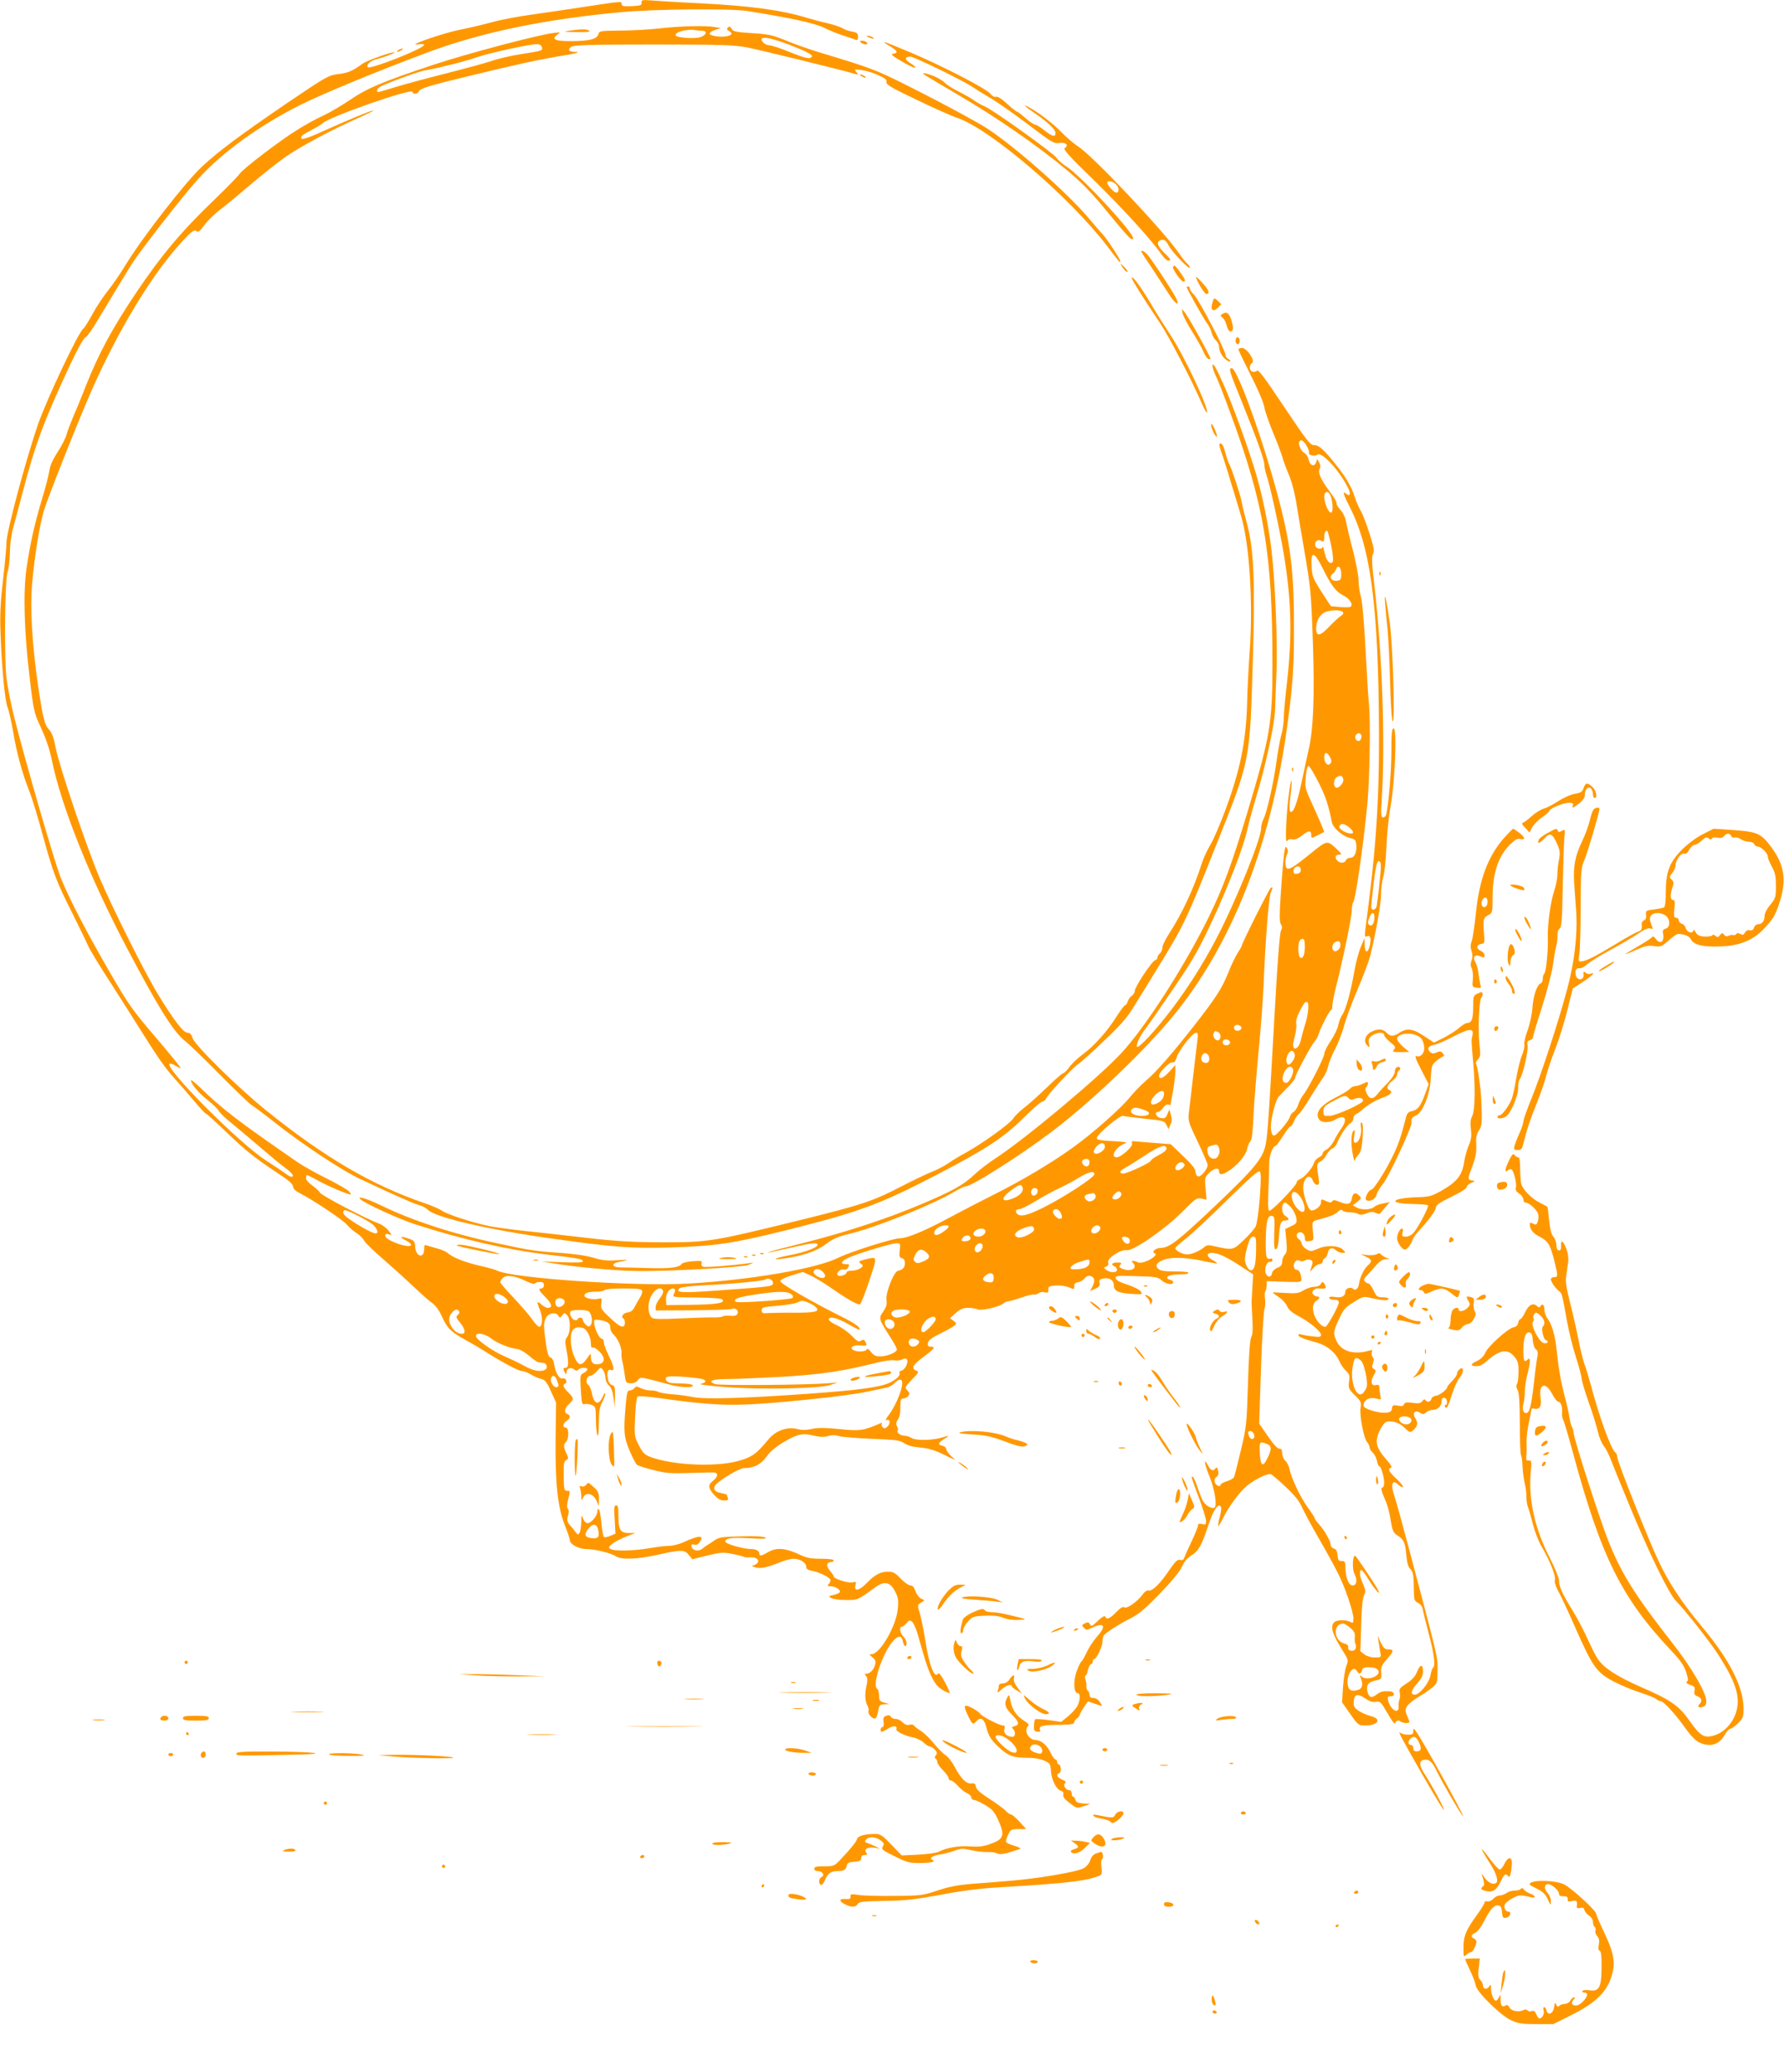 <?xml version="1.0" standalone="no"?>
<!DOCTYPE svg PUBLIC "-//W3C//DTD SVG 20010904//EN"
 "http://www.w3.org/TR/2001/REC-SVG-20010904/DTD/svg10.dtd">
<svg version="1.0" xmlns="http://www.w3.org/2000/svg"
 width="1102pt" height="1280pt" viewBox="0 0 1102 1280"
 preserveAspectRatio="xMidYMid meet">
<g transform="translate(0,1280) scale(0.1,-0.1)"
fill="#ff9800" stroke="none">
<path d="M3963 12784 c2 -17 -6 -19 -60 -22 -53 -2 -63 0 -63 13 0 18 7 19
-255 -21 -88 -13 -225 -34 -305 -45 -80 -11 -188 -31 -240 -46 -52 -14 -144
-36 -205 -48 -107 -22 -332 -101 -252 -89 21 4 37 2 37 -3 0 -22 -333 -154
-348 -138 -12 12 15 39 49 48 45 11 120 39 116 43 -8 8 -167 -48 -198 -70 -62
-45 -89 -57 -152 -64 -59 -8 -72 -15 -317 -181 -287 -196 -417 -293 -520 -388
-102 -94 -373 -443 -475 -611 -31 -52 -81 -124 -110 -160 -29 -37 -72 -101
-94 -143 -23 -42 -48 -83 -57 -90 -32 -26 -225 -435 -279 -590 -74 -214 -195
-665 -195 -730 0 -24 -9 -126 -21 -228 -16 -138 -20 -222 -16 -326 7 -210 27
-426 44 -465 8 -19 23 -87 34 -150 22 -133 58 -263 101 -370 16 -41 54 -164
83 -273 64 -233 83 -283 186 -487 42 -85 84 -171 92 -191 8 -20 72 -126 143
-235 70 -110 150 -235 177 -279 112 -179 157 -243 213 -305 32 -36 88 -100
124 -143 35 -42 68 -77 72 -77 4 0 61 -51 125 -113 123 -118 177 -161 325
-259 61 -40 88 -64 88 -78 0 -13 14 -27 39 -40 86 -44 263 -162 292 -194 17
-20 45 -44 63 -55 18 -11 38 -32 46 -46 7 -14 57 -62 109 -107 53 -46 137
-121 186 -168 50 -47 105 -97 124 -110 22 -15 44 -45 61 -84 34 -73 53 -93
145 -144 39 -21 86 -49 105 -61 109 -70 222 -131 242 -131 13 0 39 -10 58 -22
19 -11 48 -24 63 -27 23 -5 34 -18 60 -76 l32 -70 -3 -224 c-3 -276 13 -422
57 -534 17 -43 31 -84 31 -92 0 -25 55 -55 102 -55 52 0 154 -25 185 -46 33
-21 133 -17 258 11 141 32 164 32 190 -2 l22 -26 92 23 c83 20 98 21 154 10
34 -6 66 -15 72 -18 5 -3 23 -5 38 -3 36 3 62 -16 46 -35 -6 -8 -19 -14 -28
-15 -10 0 -6 -4 9 -10 31 -13 78 -4 152 27 32 13 72 24 90 24 40 0 78 -24 78
-49 0 -14 10 -21 37 -26 49 -9 113 -42 113 -58 0 -7 -5 -18 -12 -25 -9 -9 -6
-12 13 -12 30 0 65 -23 56 -37 -4 -6 -21 -13 -39 -17 -31 -6 -32 -8 -13 -19
11 -6 52 -12 91 -12 75 0 69 -2 184 81 53 38 89 30 118 -26 20 -38 23 -55 18
-108 -9 -107 -110 -282 -163 -282 -15 0 -14 -3 6 -19 18 -14 22 -24 17 -44 -7
-31 -32 -57 -53 -57 -13 0 -13 -3 -3 -15 9 -11 10 -26 3 -57 -12 -52 -10 -96
5 -125 7 -12 10 -28 7 -35 -7 -17 29 -53 43 -44 6 3 13 24 17 46 6 37 10 40
38 41 l32 1 -32 9 c-29 8 -33 14 -33 44 0 18 -5 37 -11 41 -35 21 34 227 99
297 33 35 51 34 59 -3 6 -34 23 -41 23 -10 0 11 -9 29 -20 40 -21 21 -27 60
-9 60 6 0 19 10 29 22 15 19 20 20 34 9 8 -7 22 -36 31 -65 8 -28 26 -91 41
-141 27 -94 55 -157 83 -189 17 -20 70 -50 77 -44 2 3 -11 33 -30 67 -20 38
-36 59 -41 52 -22 -37 -57 54 -80 209 -9 58 -24 129 -32 159 -17 54 -17 55 5
69 l23 15 -22 11 c-12 6 -28 27 -34 46 -8 24 -18 35 -32 35 -11 1 -38 20 -60
43 -33 35 -46 42 -77 42 -47 0 -81 -18 -131 -69 -46 -48 -81 -56 -71 -16 6 23
4 25 -18 19 -26 -6 -116 22 -116 37 0 4 -11 21 -25 37 -24 29 -19 52 12 52 7
0 13 5 13 10 0 6 -33 10 -79 10 -67 0 -89 5 -144 31 -79 36 -133 39 -182 10
-42 -25 -55 -26 -55 -7 0 15 -21 26 -51 26 -47 0 -159 32 -159 46 0 22 44 27
159 20 79 -4 101 -3 88 5 -12 7 -67 10 -151 7 -112 -2 -136 -6 -160 -23 -16
-11 -37 -25 -46 -30 -10 -6 -25 -17 -33 -24 -22 -18 -61 -10 -65 13 -3 15 0
18 17 13 14 -3 25 2 35 19 28 41 -9 39 -104 -5 -25 -11 -63 -21 -85 -21 -22 0
-78 -7 -125 -15 -98 -17 -218 -19 -240 -4 -13 8 -11 13 13 32 16 12 54 32 85
44 l57 22 -43 0 c-51 1 -62 20 -62 112 0 45 -3 59 -14 59 -12 0 -14 -16 -9
-87 l5 -88 -31 -13 c-17 -8 -35 -11 -40 -8 -5 3 -12 42 -16 86 -4 44 -11 83
-16 86 -5 3 -9 -3 -9 -14 0 -27 -38 -72 -60 -72 -11 0 -22 11 -28 28 -10 25
-11 23 -11 -23 -1 -27 -6 -57 -11 -65 -9 -13 -12 -12 -25 5 -8 11 -20 27 -28
35 -24 26 -27 36 -18 68 6 19 5 34 -1 40 -7 7 -7 25 1 56 14 57 14 56 -7 56
-17 0 -19 10 -20 90 -1 74 1 91 15 99 14 8 15 13 6 33 -22 43 -24 65 -8 78 20
17 21 90 0 90 -22 0 -18 28 5 42 24 15 26 34 5 42 -23 8 -18 36 10 62 32 29
31 36 -5 72 -32 32 -37 48 -18 54 6 2 9 12 5 21 -3 9 -13 14 -21 11 -19 -7
-43 31 -52 83 -4 26 -12 43 -23 46 -12 3 -20 25 -29 89 -15 105 -15 127 1 157
15 30 62 37 76 13 9 -16 11 -16 24 2 12 17 14 17 30 1 22 -22 23 -102 1 -134
-14 -19 -15 -31 -5 -79 15 -77 14 -112 -4 -112 -17 0 -19 -9 -5 -30 8 -13 10
-12 10 3 0 23 26 33 46 17 11 -10 18 -10 26 -2 16 16 61 15 56 0 -3 -7 -14
-17 -25 -22 -19 -9 -20 -16 -16 -90 6 -97 8 -107 26 -100 7 2 26 0 40 -5 26
-10 27 -13 28 -88 0 -43 4 -87 9 -98 6 -13 9 12 9 73 1 72 5 100 21 129 11 21
20 45 19 53 0 8 -7 1 -15 -17 -26 -60 -55 -50 -69 25 -4 20 -14 41 -22 47 -19
14 -9 55 13 55 8 0 26 12 40 27 23 27 24 28 39 9 8 -11 15 -32 15 -48 0 -15 9
-36 21 -47 15 -13 24 -38 29 -78 l7 -58 2 66 c1 58 -1 67 -18 72 -13 3 -22 17
-26 40 -8 40 0 61 21 53 22 -9 17 24 -16 89 -16 33 -30 70 -30 83 0 12 -6 22
-14 22 -15 0 -46 68 -46 101 0 18 4 19 38 13 47 -8 62 -20 62 -49 0 -12 9 -30
21 -41 26 -24 51 -81 48 -114 -1 -14 1 -37 6 -53 4 -15 10 -51 14 -80 6 -49 8
-52 36 -53 18 -1 35 6 45 19 18 22 10 23 200 -28 62 -17 140 -20 140 -5 0 6
-24 11 -52 12 -29 1 -63 2 -75 3 -28 1 -48 19 -38 35 7 11 84 9 203 -6 47 -6
53 -24 11 -34 -13 -4 58 -12 158 -20 226 -16 575 -9 643 14 l45 15 -60 -5
c-149 -11 -671 -15 -698 -5 -49 19 -19 31 76 31 51 0 202 7 337 14 245 15 374
34 585 87 44 11 92 18 108 15 16 -3 38 -1 49 5 12 7 24 7 29 2 14 -14 -8 -64
-31 -70 -11 -3 -17 -9 -14 -15 8 -13 -14 -37 -57 -59 -58 -29 -187 -47 -509
-70 -396 -28 -634 -35 -711 -20 -34 7 -90 15 -127 17 -36 3 -73 9 -83 14 -10
6 -33 10 -51 10 -18 0 -45 6 -60 14 -23 12 -29 12 -39 0 -6 -8 -19 -14 -29
-14 -15 0 -18 -14 -25 -92 -14 -165 -11 -196 24 -280 18 -42 38 -81 45 -87 7
-6 53 -21 102 -33 79 -20 105 -22 229 -18 77 3 146 4 153 2 20 -6 14 -29 -13
-50 -33 -26 -32 -44 6 -87 23 -25 39 -35 61 -35 23 0 29 4 24 16 -3 9 -6 17
-6 19 0 2 -16 7 -36 11 -40 7 -53 26 -33 51 26 31 147 103 175 103 60 0 104
22 139 71 24 33 57 61 112 93 83 48 112 54 187 35 30 -7 55 -8 80 -1 25 7 47
7 69 0 17 -6 109 -13 202 -17 150 -6 174 -9 200 -27 20 -14 53 -23 100 -27 53
-5 89 -16 150 -46 69 -34 76 -36 47 -13 -18 15 -34 36 -36 47 -2 12 -12 21
-24 23 -31 5 -27 19 11 42 37 23 35 24 -13 9 -59 -18 -162 -20 -187 -4 -12 8
-33 15 -46 15 -25 0 -52 22 -41 33 3 3 1 14 -5 25 -7 14 -6 24 3 38 14 21 18
39 18 96 0 30 4 38 18 38 10 0 23 7 30 15 10 13 10 19 -5 35 -17 19 -16 21 28
67 43 43 45 48 27 55 -34 13 -22 36 43 84 69 51 79 64 47 64 -16 0 -21 5 -18
23 2 16 21 31 74 57 39 19 79 41 88 49 16 14 16 16 -4 31 l-22 16 36 32 c28
25 46 32 77 32 22 0 48 -4 58 -9 20 -11 138 16 159 36 7 7 20 13 28 13 8 0 45
11 82 23 37 13 73 22 80 19 7 -2 19 2 27 8 8 7 25 10 38 6 20 -5 23 -2 23 17
-1 19 5 22 46 25 25 2 62 -3 80 -11 33 -14 34 -14 34 7 -1 15 6 22 23 24 13 2
32 13 41 24 12 15 22 19 38 14 25 -8 28 -30 9 -67 l-14 -25 32 14 c25 11 31
20 27 37 -3 19 1 23 28 27 34 5 60 -12 60 -40 1 -37 23 -49 102 -55 74 -5 77
-5 65 14 -7 11 -42 29 -82 42 -47 15 -71 28 -73 39 -3 16 7 18 128 14 116 -3
134 -6 154 -25 25 -23 67 -32 73 -15 2 6 -6 14 -18 17 -39 10 -15 32 37 33 69
2 74 3 74 12 0 4 -38 7 -85 7 -65 0 -88 4 -101 17 -20 20 -11 36 32 54 46 19
132 17 239 -5 50 -11 92 -18 93 -16 2 2 -10 11 -27 20 -38 19 -41 45 -6 45 37
0 90 -24 178 -82 l78 -51 -5 -81 c-2 -45 -5 -85 -5 -91 0 -5 2 -51 5 -101 4
-64 2 -99 -7 -115 -8 -16 -15 -109 -20 -285 -8 -253 -9 -268 -44 -414 -20 -83
-38 -157 -42 -165 -3 -8 -23 -20 -44 -26 -21 -7 -39 -16 -39 -21 0 -18 -29 -7
-36 14 -4 15 -1 25 10 34 12 8 15 20 10 38 -5 23 -8 24 -18 12 -13 -18 -28
-10 -46 24 -27 51 -19 1 11 -71 32 -78 49 -182 31 -193 -18 -11 -61 16 -75 48
-8 17 -22 55 -32 83 -9 29 -21 55 -26 58 -14 9 -12 2 36 -126 25 -66 45 -132
45 -146 0 -22 -3 -24 -25 -19 -18 5 -25 2 -25 -9 0 -8 -18 -52 -39 -97 -22
-46 -42 -91 -46 -102 -3 -12 -12 -17 -25 -13 -17 4 -30 -9 -70 -67 -53 -80
-105 -130 -126 -122 -8 3 -24 -8 -36 -25 -33 -45 -99 -91 -113 -79 -8 6 -24
-3 -50 -30 -40 -41 -60 -49 -68 -27 -3 7 -19 -2 -45 -26 -35 -35 -41 -37 -49
-22 -8 14 -14 15 -32 6 -20 -11 -20 -13 -5 -28 14 -15 18 -15 50 1 75 35 90
12 33 -52 -23 -26 -53 -71 -66 -99 -13 -29 -28 -55 -33 -58 -5 -3 -18 -29 -29
-59 -22 -59 -19 -136 5 -136 19 0 18 -43 -1 -80 -8 -15 -34 -44 -57 -63 l-43
-35 -77 11 c-43 6 -80 8 -84 5 -3 -4 -7 -22 -7 -40 -2 -27 2 -34 20 -36 17 -3
21 0 17 12 -9 23 16 29 120 30 68 1 91 4 91 14 0 8 8 19 18 26 9 7 17 17 17
22 0 5 11 26 25 46 l25 37 41 -14 c53 -19 52 -19 33 10 -10 15 -26 25 -40 25
-17 0 -24 6 -24 19 0 11 -5 23 -11 26 -5 4 -9 17 -8 28 1 12 -2 30 -6 41 -4
10 -4 21 1 25 5 3 9 11 10 16 3 23 17 55 25 55 5 0 9 7 9 15 0 8 4 15 9 15 14
0 51 78 51 108 0 15 4 32 8 38 12 17 93 69 162 104 51 25 91 58 183 153 78 81
125 138 138 168 14 31 32 53 59 70 44 27 63 61 104 186 30 91 58 134 75 118 7
-7 6 -27 -4 -65 -8 -30 -12 -56 -10 -58 2 -2 17 22 33 55 37 72 100 157 145
194 50 41 127 78 148 71 9 -4 51 -40 93 -80 54 -51 84 -88 100 -127 14 -30 60
-116 104 -192 44 -76 96 -171 116 -211 45 -89 96 -239 96 -281 0 -28 -2 -31
-19 -21 -27 14 -84 13 -99 -2 -27 -27 -13 -74 57 -184 30 -48 31 -52 18 -85
-8 -19 -17 -77 -21 -130 l-6 -96 50 -71 c48 -69 52 -72 91 -72 84 0 107 41 33
59 -25 7 -59 22 -75 34 -25 18 -29 27 -27 57 4 44 24 49 73 16 26 -18 45 -24
64 -20 26 5 31 0 72 -71 26 -46 45 -71 47 -61 4 16 23 22 35 9 4 -3 18 -7 32
-8 19 0 24 3 19 15 -26 62 -27 66 -11 91 9 13 42 40 74 58 32 19 70 46 86 60
25 23 27 30 27 105 0 85 7 54 -180 761 -38 143 -76 280 -84 304 -28 78 -18
116 21 79 12 -12 26 -18 29 -15 4 4 -14 26 -39 50 -48 44 -57 62 -34 70 7 2
-2 19 -26 46 -57 64 -71 99 -58 148 6 22 21 53 33 68 18 24 26 27 61 22 26 -4
51 -16 73 -38 28 -28 35 -30 49 -19 31 26 37 48 19 75 -22 34 -5 57 27 37 18
-11 24 -11 38 2 10 9 29 16 43 16 30 0 52 23 53 54 0 28 29 27 33 -1 2 -13 -2
-23 -8 -23 -6 0 -8 -5 -4 -11 10 -17 19 0 44 80 13 40 34 86 48 102 27 32 24
72 -3 49 -8 -7 -15 -19 -15 -27 0 -8 -13 -28 -30 -45 -16 -16 -30 -33 -30 -37
0 -15 -48 -52 -70 -54 -13 -1 -25 -9 -28 -19 -5 -20 -27 -24 -37 -7 -5 6 -11
4 -19 -7 -11 -14 -22 -16 -60 -11 -37 5 -48 3 -53 -8 -4 -12 -14 -14 -38 -9
-30 5 -34 3 -37 -18 -2 -19 -10 -24 -42 -26 -38 -3 -120 21 -131 38 -9 14 7
41 29 49 11 5 34 5 50 0 28 -8 28 -7 22 23 -3 17 -6 39 -6 48 0 13 -6 17 -20
13 -29 -8 -37 23 -15 59 16 28 16 32 2 40 -13 7 -14 14 -6 35 6 18 6 30 -2 39
-6 8 -8 21 -5 30 5 13 2 15 -16 10 -93 -28 -172 -5 -201 57 -23 48 -22 60 14
138 28 60 38 72 91 104 59 37 61 37 111 25 70 -15 99 -17 104 -5 1 6 -14 10
-34 10 -35 0 -40 4 -58 42 -11 23 -25 42 -30 43 -6 0 -16 5 -23 12 -10 10 -8
17 7 33 11 11 37 39 57 63 25 29 45 42 63 43 l26 0 -25 10 c-13 6 -27 15 -31
21 -5 7 -12 7 -26 -1 -11 -5 -38 -8 -59 -5 l-39 5 33 -15 c37 -17 40 -30 11
-54 -22 -19 -49 -74 -54 -110 -3 -32 -22 -49 -36 -35 -15 15 -49 4 -49 -17 0
-28 -23 -40 -63 -33 -24 4 -37 2 -37 -6 0 -6 14 -11 30 -11 21 0 30 -5 30 -17
0 -19 -65 -139 -81 -149 -6 -3 -19 2 -31 12 -49 45 -64 124 -28 146 23 15 26
28 6 28 -7 0 -19 6 -25 14 -14 16 8 38 36 36 44 -5 51 2 33 30 -9 13 -12 13
-21 -2 -6 -11 -22 -18 -41 -18 -17 0 -46 -10 -65 -21 -30 -19 -45 -21 -114
-17 -43 3 -79 4 -79 3 0 -1 17 -14 38 -28 22 -14 45 -39 52 -56 9 -22 30 -40
71 -62 71 -38 139 -95 139 -116 0 -13 -9 -15 -54 -9 -30 3 -61 9 -70 12 -9 3
-16 2 -16 -4 0 -11 31 -24 115 -47 64 -18 117 -63 141 -120 7 -16 24 -41 38
-54 22 -21 24 -29 19 -67 -5 -40 -3 -45 36 -84 38 -37 41 -44 35 -79 -7 -46
20 -188 41 -211 8 -9 15 -23 15 -32 0 -8 9 -23 20 -33 11 -10 22 -33 26 -51 3
-19 10 -34 15 -34 10 0 29 -66 29 -102 0 -16 -5 -28 -11 -28 -12 0 -5 -27 21
-85 10 -22 24 -74 30 -116 11 -66 16 -78 42 -95 40 -26 48 -43 55 -122 4 -46
11 -72 24 -85 19 -17 22 -42 23 -155 1 -35 5 -45 26 -55 14 -7 26 -23 28 -37
2 -14 19 -83 38 -155 34 -129 42 -199 25 -209 -4 -3 -11 -24 -15 -46 -7 -46
-67 -120 -97 -120 -29 0 -23 28 16 71 26 29 35 48 35 74 0 46 -18 44 -37 -4
-11 -27 -30 -49 -64 -71 -42 -27 -48 -35 -43 -56 3 -13 3 -32 -1 -41 -4 -10
-7 -30 -6 -45 4 -53 -50 -23 -64 35 -6 23 -4 27 14 27 32 0 26 30 -6 31 -43 2
-55 -1 -81 -21 -30 -24 -48 -17 -56 23 -8 38 8 56 55 66 32 6 33 9 31 47 -3
34 2 46 37 86 42 48 43 58 4 58 -18 0 -28 10 -44 42 l-19 43 6 -40 c3 -22 8
-52 11 -68 5 -26 3 -27 -35 -27 -24 0 -49 8 -64 19 l-25 20 5 158 c2 103 9
168 17 186 12 24 11 33 -5 70 -21 45 -26 87 -11 87 5 0 26 -26 45 -59 37 -61
83 -111 57 -62 -24 44 -132 206 -140 209 -16 6 -20 -81 -5 -111 20 -38 15 -72
-11 -72 -24 0 -44 49 -44 111 -1 36 -4 40 -23 40 -19 -1 -23 5 -26 35 -2 27
-9 38 -23 42 -10 3 -19 12 -19 21 0 23 -36 88 -70 126 -17 19 -30 37 -30 42 0
4 -20 35 -44 68 -43 58 -101 181 -112 239 -4 17 -15 38 -25 47 -11 9 -19 30
-19 46 0 20 -5 28 -18 28 -11 0 -38 29 -71 78 l-53 77 11 335 c6 185 16 351
21 370 6 19 7 49 4 67 -3 17 -2 38 2 45 4 7 8 24 8 38 l1 25 108 -4 c99 -3
107 -2 106 15 -2 35 -14 59 -29 59 -19 0 -25 32 -10 50 8 10 18 12 28 6 9 -5
22 -5 33 2 9 5 24 7 34 3 17 -6 17 -13 0 -61 -5 -14 -1 -12 15 8 12 15 30 27
41 27 10 0 19 7 19 15 0 7 6 18 14 22 8 4 16 19 18 33 4 29 29 37 51 15 9 -8
26 -15 39 -15 22 0 22 0 3 20 -28 26 -102 29 -155 5 -38 -17 -45 -18 -68 -4
-15 8 -29 24 -31 34 -2 11 -9 24 -17 28 -16 9 -19 33 -5 41 18 11 41 -6 41
-31 0 -21 4 -24 28 -21 23 3 27 7 24 33 -8 88 -8 89 18 96 14 4 45 13 70 20
25 7 53 21 64 32 13 13 21 16 29 8 6 -6 26 -11 45 -11 18 0 42 -4 52 -10 13
-7 28 -6 51 4 24 10 39 11 56 3 13 -6 24 -8 26 -6 1 2 16 19 32 38 l30 34 -40
-8 c-22 -3 -47 -13 -56 -21 -21 -19 -78 -21 -109 -4 l-24 13 28 22 c26 21 27
23 11 39 -23 23 -39 16 -45 -20 -6 -35 -26 -40 -76 -19 -29 12 -39 13 -45 3
-6 -9 -13 -9 -34 0 -34 16 -35 15 -35 -8 0 -23 -43 -55 -64 -47 -17 7 -46 96
-46 139 0 62 42 92 60 43 5 -14 17 -25 25 -25 14 0 15 8 9 48 -12 75 -10 86
12 96 12 5 29 24 39 43 10 18 26 35 36 38 9 3 22 18 28 33 21 50 62 112 82
122 10 6 19 20 19 31 0 11 7 22 16 26 9 3 26 15 39 27 32 29 87 62 128 75 44
15 64 36 42 45 -24 9 -18 33 15 58 16 12 30 30 30 39 0 10 5 21 10 24 16 10
11 27 -7 23 -10 -2 -17 -13 -17 -29 -1 -15 -17 -41 -41 -66 -22 -22 -52 -54
-66 -72 -29 -36 -50 -34 -68 6 -8 18 -9 29 -1 37 5 5 10 16 10 23 0 11 -6 10
-30 -2 -16 -8 -38 -15 -48 -15 -11 0 -25 -7 -33 -16 -7 -9 -42 -31 -78 -49
-104 -52 -141 -99 -113 -141 14 -22 64 -22 98 -2 61 36 82 7 40 -53 -14 -19
-34 -53 -46 -77 -13 -24 -33 -48 -46 -54 -13 -6 -24 -17 -24 -25 0 -7 -11 -18
-24 -24 -14 -7 -27 -22 -30 -35 -8 -30 -61 -91 -87 -99 -10 -4 -19 -13 -19
-20 0 -18 -151 -175 -168 -175 -9 0 -11 30 -7 128 3 70 5 146 5 169 -1 42 23
103 39 103 4 0 25 27 45 60 21 33 41 60 46 60 6 0 16 15 24 34 8 19 20 38 28
42 8 5 41 52 72 104 32 52 68 109 81 125 12 17 25 47 29 68 4 20 23 67 42 104
20 37 44 100 55 140 10 40 47 142 83 226 36 83 72 179 80 212 32 126 69 332
67 385 0 30 6 75 13 100 8 25 17 108 20 185 3 77 14 192 26 255 27 149 40 480
19 480 -11 0 -14 -27 -14 -138 0 -118 -16 -315 -31 -389 -2 -13 -11 -23 -20
-23 -14 0 -15 15 -8 128 21 340 2 884 -46 1303 -16 137 -18 179 -9 196 10 18
6 40 -21 125 -18 57 -42 121 -55 143 -13 22 -28 58 -35 80 -20 63 -49 115
-103 185 -84 108 -118 140 -149 140 -25 0 -42 22 -185 235 -124 186 -159 233
-169 224 -8 -6 -21 -9 -29 -5 -19 7 -20 42 -1 53 22 12 -31 92 -61 93 -13 0
-23 -4 -23 -9 0 -5 34 -75 74 -155 43 -84 79 -168 85 -198 5 -29 30 -101 55
-161 25 -59 50 -126 57 -150 6 -23 24 -72 40 -109 18 -42 37 -113 49 -190 11
-68 31 -188 45 -268 42 -247 44 -267 55 -583 11 -327 3 -533 -26 -657 -8 -36
-28 -127 -44 -204 -29 -136 -53 -197 -71 -179 -5 5 -5 39 1 83 14 109 10 150
-5 50 -19 -126 -29 -339 -15 -317 7 11 18 15 33 11 16 -3 34 4 61 25 41 32 56
32 56 0 0 -19 0 -19 40 1 l40 20 -19 48 c-11 26 -38 87 -60 135 -39 85 -41 92
-35 158 4 43 11 69 18 67 6 -2 34 -49 62 -104 44 -88 59 -135 81 -243 6 -35
65 -87 110 -98 35 -8 38 -12 41 -45 4 -46 -12 -78 -39 -78 -11 0 -22 -7 -25
-15 -7 -18 -35 -20 -52 -3 -19 19 -14 38 10 38 20 0 17 5 -22 41 -53 48 -52
49 -165 -43 -90 -73 -121 -92 -135 -83 -13 8 -13 61 0 86 7 13 7 25 1 36 -8
16 -10 15 -15 -7 -7 -34 -14 -119 -26 -293 -7 -111 -7 -152 2 -167 9 -14 9
-24 0 -42 -7 -14 -21 -195 -37 -483 -35 -625 -44 -771 -56 -832 -17 -90 -70
-153 -318 -388 -227 -215 -278 -254 -332 -255 -31 0 -58 -25 -37 -33 10 -4 10
-8 -2 -20 -24 -24 -85 -46 -101 -36 -8 5 -21 9 -29 9 -11 0 -11 -3 -2 -12 32
-32 -10 -58 -62 -38 -23 9 -26 13 -16 25 11 13 8 15 -19 15 -32 0 -42 -14 -16
-24 8 -3 15 -12 15 -21 0 -19 -40 -20 -66 -1 -18 14 -18 15 -1 21 12 5 16 14
12 26 -8 25 79 82 115 75 38 -7 235 128 343 237 82 83 90 88 119 82 l31 -7 -6
68 c-6 65 -5 70 20 96 29 30 63 37 63 14 0 -28 20 -27 64 3 57 39 102 95 110
134 3 17 12 38 20 46 9 11 15 61 19 161 4 80 18 255 31 390 13 135 27 317 31
405 10 268 32 548 44 578 14 35 14 40 1 32 -10 -6 -180 -345 -180 -359 0 -3
-11 -23 -25 -44 -13 -20 -39 -73 -56 -117 -41 -101 -72 -151 -205 -322 -139
-178 -242 -297 -309 -353 -29 -25 -71 -69 -94 -97 -53 -67 -232 -226 -354
-313 -130 -94 -315 -204 -487 -290 -80 -40 -203 -104 -274 -142 -152 -82 -262
-128 -306 -128 -42 0 -309 -84 -380 -120 -135 -68 -545 -138 -925 -160 -336
-19 -1096 33 -1187 81 -9 5 -56 18 -104 29 -95 22 -167 51 -199 79 -11 9 -40
22 -65 28 -25 7 -53 15 -62 18 -15 6 -18 2 -18 -23 0 -60 -52 -47 -55 14 -2
33 -7 40 -36 50 -53 19 -68 15 -27 -7 82 -43 17 -52 -76 -10 -28 12 -46 26
-46 36 0 12 6 15 22 9 21 -6 21 -6 -3 24 -13 17 -40 36 -59 43 -73 26 -351
171 -363 190 -6 11 -29 31 -49 46 -21 14 -38 34 -38 44 0 11 3 19 7 19 3 0 38
-17 77 -39 62 -33 175 -81 193 -81 3 0 -2 9 -12 20 -10 11 -73 47 -139 80 -67
33 -148 79 -181 102 -361 249 -461 325 -602 462 -29 28 -53 47 -53 42 0 -23
46 -78 101 -121 33 -26 65 -57 71 -69 6 -11 42 -47 82 -78 39 -32 116 -97 172
-145 56 -48 123 -104 149 -123 49 -35 67 -60 45 -60 -7 0 -24 9 -38 21 -15 11
-67 46 -117 78 -166 105 -641 584 -596 599 6 2 23 -4 37 -13 14 -9 27 -15 30
-13 2 2 -67 87 -154 189 -144 168 -168 202 -282 399 -143 247 -252 456 -304
585 -38 94 -218 716 -286 985 -22 86 -44 199 -50 251 -15 131 -10 614 7 656 7
18 13 70 14 115 0 47 8 111 18 148 10 36 37 137 60 225 80 305 131 441 289
780 48 103 87 174 98 179 11 5 45 52 76 105 65 109 147 244 207 342 51 82 317
425 415 533 148 165 384 335 640 462 135 67 472 206 780 321 329 123 725 205
1196 248 211 19 671 23 775 7 266 -42 420 -76 479 -105 33 -17 86 -38 116 -47
30 -10 63 -21 73 -25 13 -6 17 -2 17 18 0 21 -6 26 -37 32 -21 3 -48 13 -60
21 -13 8 -53 21 -90 30 -38 8 -96 24 -130 34 -156 48 -351 74 -668 90 -110 5
-234 13 -277 16 -71 6 -76 5 -75 -12z m4107 -2736 c11 -18 18 -38 16 -45 -6
-15 35 -25 51 -12 27 23 146 -108 194 -214 14 -31 6 -46 -16 -27 -25 21 -18
-3 25 -87 120 -237 168 -567 177 -1233 7 -485 -10 -804 -67 -1248 -24 -183
-24 -173 -5 -166 20 8 26 -13 17 -55 -11 -52 -32 -52 -32 1 l-1 43 -23 -55
c-13 -30 -31 -98 -40 -150 -22 -128 -53 -240 -75 -270 -10 -14 -20 -42 -24
-62 -3 -20 -24 -64 -46 -97 -23 -33 -41 -70 -41 -82 0 -23 -101 -220 -130
-254 -10 -11 -23 -37 -30 -58 -6 -20 -20 -42 -30 -47 -10 -5 -20 -20 -23 -32
-4 -13 -27 -45 -51 -73 -37 -41 -47 -47 -56 -35 -5 8 -10 29 -10 45 0 54 29
169 49 190 10 11 37 39 60 62 22 23 41 47 41 54 0 16 98 199 120 224 10 11 21
31 25 45 11 38 69 150 77 150 5 0 8 12 8 26 0 14 9 60 19 102 45 175 101 446
101 486 0 23 4 46 9 52 14 14 62 345 87 604 15 158 21 508 10 622 -4 35 -13
187 -21 338 -9 167 -20 295 -29 325 -8 28 -14 73 -14 100 0 28 -16 111 -35
185 -20 74 -38 154 -42 176 -4 25 -18 55 -35 74 -16 18 -27 37 -24 41 3 5 -13
32 -34 61 -61 81 -83 128 -71 150 7 12 6 25 -2 40 l-12 22 -8 -22 c-11 -29
-38 -18 -46 20 -3 16 -14 33 -25 39 -21 11 -41 55 -32 70 10 17 24 9 44 -23z
m149 -311 c15 -39 17 -100 4 -104 -15 -5 -43 59 -43 98 0 36 26 40 39 6z m-15
-229 c24 -87 37 -171 27 -181 -17 -17 -40 12 -50 64 -5 24 -9 38 -10 32 -2
-19 -38 -16 -45 3 -10 25 12 46 35 33 17 -9 19 -6 19 26 0 33 17 49 24 23z
m-33 -220 c53 -107 81 -144 129 -168 39 -20 61 -57 42 -69 -6 -3 -35 -4 -66
-1 l-55 5 -58 89 c-53 83 -58 95 -61 158 -6 97 16 93 69 -14z m114 -34 c0 -35
-3 -39 -28 -42 -32 -4 -49 24 -26 42 9 6 18 19 22 29 12 31 32 13 32 -29z m11
-236 c4 -7 0 -16 -12 -22 -10 -6 -42 -35 -69 -63 -61 -65 -85 -69 -85 -15 1
45 19 80 51 98 30 17 105 18 115 2z m114 -767 c0 -11 -5 -23 -11 -27 -15 -9
-33 12 -26 30 9 23 37 20 37 -3z m-193 -131 c9 -18 9 -28 1 -37 -16 -20 -38 3
-38 39 0 35 19 34 37 -2z m81 -136 c3 -23 -32 -59 -47 -49 -17 10 -13 53 7 64
23 14 36 9 40 -15z m39 -298 c31 -27 27 -42 -9 -33 -34 9 -62 32 -54 45 11 18
32 14 63 -12z m193 -237 c0 -32 -19 -209 -26 -246 -2 -13 -12 -23 -20 -23 -14
0 -16 9 -10 63 18 172 29 237 42 237 9 0 14 -11 14 -31z m-495 -25 c0 -12 -8
-20 -22 -22 -17 -3 -23 2 -23 16 0 20 16 33 35 28 6 -2 10 -11 10 -22z m455
-291 c0 -35 -14 -58 -29 -49 -14 9 -14 17 -1 50 13 34 30 33 30 -1z m-430
-180 c0 -53 -12 -79 -29 -69 -12 8 -15 74 -5 100 3 9 12 16 20 16 10 0 14 -13
14 -47z m220 8 c0 -22 -25 -45 -40 -36 -16 10 -12 43 7 54 22 12 33 5 33 -18z
m-199 -363 c3 -35 -4 -79 -21 -133 -10 -33 -21 -74 -25 -92 -3 -17 -13 -37
-21 -44 -26 -21 -34 8 -17 64 8 28 13 64 10 81 -4 27 11 66 47 124 9 16 26 16
27 0z m-413 -145 c5 -17 -26 -29 -40 -15 -6 6 -7 15 -3 22 9 14 37 9 43 -7z
m-144 -29 c18 -7 21 -39 5 -50 -16 -9 -41 20 -33 39 7 19 7 19 28 11z m-128
-56 c-4 -29 -15 -127 -26 -218 -10 -91 -22 -190 -26 -221 -6 -54 -4 -61 55
-184 33 -70 61 -134 61 -142 0 -25 -41 -74 -58 -71 -10 2 -16 13 -17 28 0 18
-22 46 -77 98 l-76 73 -114 9 c-62 5 -117 10 -122 10 -4 0 -6 -7 -3 -15 7 -17
-68 -85 -95 -85 -44 0 -4 67 52 86 18 7 -1 10 -75 14 -78 4 -100 8 -100 19 0
23 143 143 163 137 9 -3 64 -10 122 -16 129 -13 135 -15 147 -43 l11 -22 12
27 c10 20 10 36 3 60 l-10 33 -12 -28 c-9 -23 -16 -28 -38 -25 -29 3 -47 38
-20 38 8 0 22 12 32 26 10 15 22 23 31 20 8 -3 14 -4 14 -3 1 1 7 38 15 82 8
44 15 99 15 123 l0 42 -36 -40 c-37 -41 -64 -52 -64 -26 0 22 68 89 83 83 10
-4 18 7 26 31 13 44 98 152 119 152 12 0 14 -10 8 -52z m202 -5 c5 -17 -26
-29 -40 -15 -6 6 -7 15 -3 22 9 14 37 9 43 -7z m400 -80 c2 -11 -6 -31 -17
-44 -16 -19 -22 -21 -30 -10 -16 24 10 86 33 78 6 -2 12 -13 14 -24z m-528
-24 c0 -22 -13 -31 -34 -23 -19 7 -21 35 -4 52 15 15 38 -3 38 -29z m517 -65
c8 -22 -23 -84 -42 -84 -24 0 -29 29 -12 66 18 36 44 45 54 18z m-797 -148 c0
-28 -13 -47 -40 -61 -46 -24 -55 6 -15 49 26 28 55 35 55 12z m1140 -30 c9
-11 18 -13 37 -5 29 11 53 6 53 -11 0 -17 -167 -93 -208 -94 -35 -1 -37 1 -37
29 0 26 7 34 60 62 68 37 78 39 95 19z m-1255 -76 c39 -15 25 -35 -23 -34 -50
1 -78 20 -60 41 12 14 31 13 83 -7z m-250 -225 c0 -24 -50 -54 -65 -39 -7 7
-4 19 11 38 24 30 54 31 54 1z m703 -2 c13 -27 -1 -68 -24 -71 -24 -4 -43 15
-46 48 -2 18 3 25 22 31 37 11 39 10 48 -8z m-324 -1 c8 -13 -7 -28 -51 -51
-24 -12 -43 -26 -43 -31 0 -12 -146 -80 -171 -80 -29 0 -23 18 12 35 16 9 71
43 121 76 85 56 120 69 132 51z m-474 -91 c0 -27 -19 -36 -37 -18 -18 18 -9
37 18 37 12 0 19 -7 19 -19z m586 -13 c8 -12 -21 -38 -43 -38 -16 0 -17 22 -1
38 15 15 35 15 44 0z m466 -208 c-7 -87 -18 -163 -26 -178 -8 -15 -41 -53 -74
-84 -65 -62 -66 -63 -181 -37 -34 8 -47 7 -60 -4 -28 -25 -79 -47 -108 -47
-28 0 -73 24 -73 39 0 4 28 30 63 57 34 26 149 133 255 238 144 141 195 187
204 178 8 -8 8 -50 0 -162z m-1022 145 c0 -20 -201 -150 -322 -209 -97 -47
-137 -56 -157 -33 -12 16 -5 27 18 27 9 0 54 23 101 51 47 29 112 64 145 79
33 15 87 44 119 64 64 38 96 45 96 21z m-444 -79 c10 -25 -14 -52 -61 -71 -74
-28 -76 3 -4 55 47 34 57 36 65 16z m94 -25 c0 -19 -23 -35 -34 -24 -14 15 -5
43 14 43 13 0 20 -7 20 -19z m515 -11 c9 -15 -14 -40 -36 -40 -23 0 -24 13 -3
34 18 19 30 20 39 6z m1119 -44 c32 -69 9 -99 -36 -46 -26 32 -37 78 -22 93
12 12 41 -12 58 -47z m-1277 29 c8 -22 -27 -46 -49 -34 -10 5 -18 16 -18 24 0
12 10 16 53 24 4 0 10 -6 14 -14z m1207 -73 c14 -16 29 -45 33 -64 5 -34 3
-37 -31 -53 l-37 -18 7 -71 c5 -59 3 -75 -10 -88 -9 -9 -16 -29 -16 -43 0 -20
-7 -29 -30 -38 -16 -6 -30 -20 -32 -31 -4 -27 -24 -31 -37 -8 -14 26 1 77 22
76 10 -1 17 4 17 12 0 7 -6 11 -14 8 -24 -9 -29 15 -27 124 2 111 12 145 39
140 15 -3 17 -16 13 -107 -2 -83 0 -102 10 -99 10 3 16 29 19 79 6 83 12 99
41 99 25 0 24 12 -1 28 -27 17 -27 82 0 82 3 0 19 -13 34 -28z m-5682 -99 c35
-24 52 -63 28 -63 -16 0 -87 37 -147 78 -49 32 -62 50 -47 65 7 7 107 -42 166
-80z m4258 68 c14 -27 13 -41 -3 -41 -19 0 -50 37 -42 49 10 17 33 13 45 -8z
m-690 -89 c0 -12 -57 -52 -75 -52 -22 0 -18 27 7 44 24 17 68 22 68 8z m528
-16 c4 -20 -77 -60 -102 -50 -32 12 -13 38 39 57 47 17 59 16 63 -7z m407 14
c9 -15 -14 -40 -36 -40 -21 0 -25 20 -7 38 15 15 35 15 43 2z m-710 -20 c10
-16 -14 -40 -41 -40 -31 0 -41 20 -19 37 22 16 51 17 60 3z m-90 -50 c0 -9
-11 -16 -27 -18 -30 -4 -36 6 -16 26 16 16 43 11 43 -8z m982 -6 c9 -25 -12
-38 -31 -19 -9 9 -16 21 -16 26 0 15 40 10 47 -7z m782 -61 c-1 -92 -9 -127
-30 -131 -17 -3 -39 37 -39 70 0 12 7 48 16 80 13 44 21 58 35 58 17 0 19 -8
18 -77z m-2201 -7 c-5 -37 -2 -45 13 -49 12 -3 19 -14 19 -30 0 -27 -14 -43
-43 -48 -26 -6 -78 -137 -71 -181 4 -25 -1 -42 -20 -71 -30 -43 -29 -44 44
-159 22 -34 40 -67 40 -75 0 -18 -60 -43 -104 -43 -26 0 -40 7 -56 28 -14 18
-23 23 -26 15 -7 -15 -62 -17 -84 -3 -25 16 4 33 48 28 37 -3 39 -2 29 19 -8
18 -13 20 -28 10 -15 -9 -24 -4 -57 30 -22 23 -63 52 -91 65 -28 12 -51 29
-51 35 0 24 48 13 117 -26 37 -21 69 -38 71 -36 13 11 -25 39 -116 84 -175 87
-372 201 -372 216 0 9 27 22 69 35 l70 22 46 -21 c25 -11 81 -45 123 -74 102
-71 169 -110 184 -105 6 2 32 68 58 146 51 155 52 150 -26 131 -40 -10 -43
-13 -27 -25 17 -13 17 -15 -1 -29 -11 -8 -35 -15 -53 -15 -18 0 -33 -5 -33
-10 0 -15 -43 -30 -54 -19 -14 13 15 41 36 36 11 -3 22 2 28 14 9 16 7 19 -15
19 -35 0 -31 16 8 36 44 23 265 91 301 93 28 1 29 0 24 -43z m512 25 c0 -22
-25 -45 -40 -36 -13 8 -13 28 2 43 18 18 38 14 38 -7z m-348 -38 c27 -24 22
-39 -19 -56 -31 -13 -40 -13 -51 -2 -12 10 -11 18 2 44 18 35 40 39 68 14z
m1008 -63 c0 -29 -46 -46 -107 -41 -28 2 2 32 46 45 61 19 61 19 61 -4z
m-1645 -60 c13 -15 15 -24 8 -31 -16 -16 -74 16 -67 36 9 21 38 19 59 -5z
m1053 -39 c-2 -21 -8 -25 -28 -23 -40 4 -48 21 -22 42 30 25 54 15 50 -19z
m-2886 -17 c27 -13 50 -19 53 -13 4 5 17 9 31 9 17 0 24 -5 24 -20 0 -11 -7
-20 -15 -20 -23 0 -18 -11 26 -56 40 -41 44 -64 12 -64 -9 0 -27 10 -40 22
-27 25 -29 15 -7 -37 17 -41 16 -96 -3 -102 -6 -2 -26 17 -44 43 -17 26 -69
86 -115 135 -46 48 -84 92 -84 98 0 5 7 17 16 26 21 21 79 13 146 -21z m1523
-9 c0 -23 2 -23 -360 -49 -206 -15 -245 -12 -218 15 7 7 77 15 175 20 158 7
348 26 358 35 12 13 45 -3 45 -21z m-809 -49 c3 -8 -2 -26 -12 -41 -9 -14 -24
-41 -33 -58 -11 -22 -24 -33 -43 -35 -27 -3 -45 -27 -28 -37 6 -4 10 -15 10
-26 0 -40 -29 -31 -90 28 -57 53 -61 61 -56 91 5 32 3 34 -18 28 -33 -8 -86 4
-86 19 0 17 23 25 75 25 24 0 47 5 50 10 4 6 54 10 116 10 85 0 111 -3 115
-14z m130 -1 c3 -8 -6 -29 -20 -46 -14 -17 -26 -41 -26 -53 l0 -22 228 1 c125
1 234 5 242 8 21 10 44 -8 36 -28 -4 -12 -16 -16 -44 -14 -21 2 -43 0 -49 -4
-6 -4 -31 -7 -55 -6 -24 1 -116 -2 -205 -6 -119 -6 -166 -5 -176 4 -23 18 -28
79 -11 120 22 55 67 80 80 46z m74 4 c0 -6 -4 -18 -9 -27 -8 -16 4 -17 141
-18 90 -1 153 -5 160 -12 21 -21 -31 -31 -187 -33 l-159 -2 -2 34 c-2 35 19
69 43 69 7 0 13 -5 13 -11z m716 -23 c13 -10 16 -18 9 -25 -10 -10 -333 -33
-348 -24 -25 15 12 30 109 44 140 22 205 23 230 5z m-1761 -27 c13 -13 16 -22
9 -29 -21 -21 -94 25 -79 50 9 14 45 3 70 -21z m362 -15 c7 -20 -22 -45 -43
-37 -14 5 -19 35 -7 46 12 13 44 7 50 -9z m1552 -39 c28 -27 1 -35 -127 -35
-70 1 -145 -1 -167 -2 -34 -3 -40 0 -40 17 0 18 9 21 99 28 55 5 111 14 125
22 22 11 31 11 61 -1 19 -8 41 -21 49 -29z m-2203 -27 c4 -6 0 -16 -8 -22 -13
-10 -12 -16 13 -46 32 -38 38 -70 13 -70 -27 0 -53 19 -69 51 -17 32 -13 59
11 84 18 18 30 19 40 3z m801 0 c19 -15 26 -67 12 -84 -10 -13 -14 -12 -30 2
-11 10 -19 23 -19 31 0 15 -27 18 -32 2 -2 -5 -11 -7 -20 -4 -18 7 -33 39 -24
53 7 12 98 12 113 0z m1983 -2 c0 -14 -49 -36 -80 -36 -26 0 -43 23 -28 38 18
18 108 16 108 -2z m160 -46 c0 -16 -61 -80 -76 -80 -19 0 -18 25 3 56 24 37
73 53 73 24z m-261 -14 c15 -18 3 -46 -20 -46 -20 0 -39 28 -32 48 6 16 38 15
52 -2z m-1914 -42 c22 -9 45 -57 45 -94 0 -19 4 -29 10 -25 6 4 24 -7 41 -23
40 -39 37 -75 -5 -80 -32 -4 -46 10 -46 47 0 22 -1 22 -23 -10 -34 -51 -54
-49 -79 8 -25 56 -30 142 -9 166 14 18 38 21 66 11z m-571 -63 c37 -30 121
-63 163 -65 12 -1 44 -19 70 -41 26 -22 52 -41 58 -41 5 -1 18 -2 28 -3 23 -1
34 -30 16 -42 -26 -17 -74 -9 -129 22 -30 17 -85 43 -122 59 -75 32 -178 105
-178 126 0 25 55 16 94 -15z m2635 -10 c12 -8 12 -12 2 -25 -17 -21 -47 -20
-55 0 -12 31 20 46 53 25z m2735 -124 c23 -17 49 -138 37 -170 -5 -12 -16 -29
-24 -36 -38 -31 -77 71 -62 162 11 62 17 68 49 44z m-4964 -123 c14 -35 13
-44 -5 -44 -18 0 -38 37 -31 56 8 22 26 17 36 -12z m2133 -25 c-2 -42 -44
-138 -78 -184 -19 -24 -28 -42 -21 -39 23 9 29 -16 10 -37 -13 -14 -20 -16
-30 -8 -8 6 -11 16 -7 22 4 7 0 8 -13 2 -102 -44 -124 -47 -248 -34 -89 9
-134 9 -171 1 -36 -8 -63 -8 -92 0 -61 15 -131 -11 -175 -63 -71 -86 -95 -105
-164 -128 -135 -46 -415 -37 -564 17 -38 15 -49 25 -73 72 -28 54 -29 58 -24
174 3 65 9 122 15 128 5 5 61 1 148 -11 236 -34 372 -44 524 -38 194 8 620 52
745 79 55 11 111 23 125 26 14 3 35 16 48 29 27 29 48 25 45 -8z m3136 -208
c21 -13 5 -41 -22 -41 -27 0 -52 24 -42 40 8 12 45 13 64 1z m-961 -109 c4
-26 -22 -31 -32 -6 -10 26 -7 36 12 32 9 -2 18 -13 20 -26z m76 -52 c32 -12
33 -32 5 -89 -28 -59 -43 -48 -47 32 -3 70 -1 74 42 57z m-4128 -536 c8 -42
-3 -52 -46 -46 -38 5 -43 23 -17 56 30 38 55 34 63 -10z m4644 -600 c25 -21
31 -34 29 -58 -2 -17 0 -36 4 -43 4 -6 4 -19 1 -28 -9 -22 -50 -16 -46 7 2 12
-6 20 -23 24 -67 17 -74 122 -8 124 6 0 26 -12 43 -26z m171 -260 c29 -35 -66
-73 -100 -41 -12 10 -13 8 -6 -8 17 -43 11 -68 -18 -76 -38 -10 -55 -3 -61 29
-13 58 32 130 55 90 13 -24 25 -23 32 2 4 16 14 20 45 20 24 0 45 -6 53 -16z"/>
<path d="M4070 12624 c-63 -7 -172 -13 -241 -13 -118 -1 -127 -2 -132 -21 -8
-31 -53 -43 -159 -44 -108 -1 -135 10 -96 39 23 17 22 17 -25 11 -96 -12 -538
-129 -739 -196 -316 -105 -410 -145 -516 -217 -51 -35 -126 -79 -165 -97 -40
-18 -113 -58 -162 -89 -107 -66 -333 -239 -355 -271 -8 -13 -77 -83 -153 -157
-204 -195 -332 -348 -485 -576 -148 -220 -231 -374 -313 -580 -27 -70 -63
-157 -79 -193 -15 -36 -33 -83 -39 -105 -6 -22 -31 -71 -55 -108 -30 -46 -47
-84 -51 -115 -4 -26 -24 -105 -46 -177 -46 -154 -72 -269 -95 -425 -22 -149
-15 -397 20 -683 24 -203 26 -210 70 -305 29 -63 53 -132 66 -197 57 -282 237
-732 463 -1160 197 -374 291 -523 360 -576 23 -18 121 -112 217 -210 96 -97
184 -181 195 -187 11 -6 72 -51 135 -101 172 -137 422 -303 539 -357 215 -101
330 -152 359 -159 18 -4 43 -17 55 -29 47 -48 380 -125 789 -181 364 -51 465
-58 703 -52 280 8 395 25 723 107 459 115 579 160 947 352 290 151 398 223
518 342 51 51 103 97 115 100 12 4 22 11 22 16 0 15 162 191 200 216 19 13 93
79 163 147 92 87 142 143 174 197 26 41 92 149 148 240 169 275 181 300 356
740 227 569 219 530 239 1205 13 450 4 659 -36 805 -14 52 -30 115 -34 140 -9
48 -61 204 -78 236 -6 10 -16 40 -23 67 -11 46 -24 65 -36 54 -3 -3 2 -25 11
-49 9 -24 34 -101 55 -173 22 -71 51 -168 65 -215 54 -172 78 -540 55 -855 -7
-99 -14 -234 -15 -300 -6 -240 -42 -420 -134 -668 -33 -89 -75 -187 -94 -217
-18 -30 -41 -80 -51 -110 -50 -158 -122 -313 -207 -444 -21 -33 -38 -69 -38
-81 0 -13 -7 -28 -15 -35 -8 -7 -15 -18 -15 -25 0 -8 -6 -15 -14 -17 -19 -4
-126 -165 -126 -189 0 -10 -8 -24 -19 -31 -10 -7 -21 -23 -25 -35 -4 -13 -11
-23 -16 -23 -4 0 -27 -30 -51 -67 -57 -92 -138 -183 -208 -235 -32 -23 -70
-59 -85 -80 -15 -21 -32 -38 -38 -38 -6 0 -52 -40 -102 -89 -50 -48 -113 -105
-141 -126 -27 -21 -57 -50 -66 -65 -19 -31 -191 -155 -289 -209 -36 -19 -85
-49 -110 -66 -25 -18 -72 -42 -105 -55 -33 -13 -114 -52 -180 -86 -183 -95
-246 -116 -617 -208 -558 -137 -580 -141 -863 -141 -194 1 -285 6 -475 28
-129 15 -299 34 -377 42 -78 8 -177 22 -220 30 -102 21 -261 72 -294 96 -15
10 -64 32 -110 47 -320 110 -612 280 -969 567 -170 136 -446 406 -460 451 -8
25 -17 34 -33 34 -25 0 -90 87 -184 242 -81 133 -279 530 -358 715 -81 192
-248 686 -271 803 -11 59 -23 93 -39 110 -30 32 -39 69 -70 275 -37 254 -50
480 -36 636 15 167 46 356 72 444 24 80 214 559 296 745 167 378 379 726 561
921 57 61 72 72 84 62 12 -10 21 -4 51 37 20 27 65 71 100 97 34 26 117 95
184 152 67 57 161 132 210 167 87 63 295 174 465 249 48 22 86 40 84 42 -4 5
-161 -60 -307 -126 -115 -53 -153 -62 -134 -31 4 6 30 22 58 36 29 15 61 34
72 44 46 41 545 215 552 193 7 -19 31 -16 43 6 8 15 69 34 297 89 312 76 437
103 582 127 94 15 126 25 78 25 -35 0 -43 16 -15 32 18 10 128 13 508 13 417
0 498 -3 575 -18 74 -14 575 -137 665 -163 23 -7 24 -6 10 11 -14 17 -13 18
34 12 27 -4 74 -18 103 -32 42 -19 53 -29 49 -42 -4 -15 28 -34 187 -110 106
-51 218 -101 249 -111 199 -65 692 -486 923 -787 85 -112 85 -112 85 -98 0 13
-82 137 -109 166 -12 12 -48 54 -80 92 -129 155 -451 441 -631 560 -52 34
-228 130 -390 213 -303 154 -294 151 -660 262 -58 18 -146 49 -196 70 -81 33
-105 39 -208 45 -102 7 -118 10 -127 27 -8 15 -14 17 -22 8 -9 -8 -8 -14 6
-21 25 -15 21 -26 -14 -33 -41 -8 -111 4 -106 18 2 6 18 16 37 22 l33 11 -39
6 c-59 10 -215 6 -344 -9z m268 -14 c33 0 27 -26 -10 -39 -33 -12 -144 -5
-153 9 -13 20 67 43 120 34 11 -2 30 -4 43 -4z m534 -85 c111 -43 150 -64 143
-75 -11 -17 -39 -11 -141 30 -54 22 -109 40 -121 40 -25 0 -56 27 -47 41 8 14
67 1 166 -36z m-1524 -18 c4 -20 6 -20 -132 -42 -60 -9 -141 -28 -180 -42 -39
-13 -168 -48 -286 -78 -118 -30 -259 -68 -314 -85 -115 -35 -106 -34 -106 -17
0 8 12 19 28 26 67 31 231 90 267 96 86 15 253 57 320 81 82 28 338 84 375 81
15 -1 26 -9 28 -20z"/>
<path d="M3515 12610 c-42 -6 -35 -7 45 -8 65 -1 90 1 80 8 -16 11 -48 11
-125 0z"/>
<path d="M5365 12570 c27 -12 43 -12 25 0 -8 5 -22 9 -30 9 -10 0 -8 -3 5 -9z"/>
<path d="M5314 12542 c9 -15 48 -23 43 -9 -2 7 -14 14 -26 15 -13 2 -21 -1
-17 -6z"/>
<path d="M5498 12514 c47 -29 52 -41 20 -46 -18 -2 -8 -12 50 -46 40 -24 78
-42 84 -40 6 2 -5 14 -26 26 -39 23 -40 42 -2 42 23 0 341 -156 386 -189 14
-10 59 -38 100 -62 41 -23 148 -98 237 -165 150 -114 164 -123 196 -117 39 6
62 -14 35 -31 -13 -8 22 -47 189 -209 182 -179 347 -361 412 -454 12 -18 29
-33 37 -33 22 0 17 8 -27 51 -44 42 -48 72 -12 77 17 3 27 -6 42 -35 21 -40
131 -155 131 -136 0 6 -7 17 -16 24 -9 7 -31 35 -49 61 -89 133 -537 608 -625
663 -25 16 -72 56 -105 90 -54 55 -141 121 -202 154 -41 21 -24 5 40 -39 82
-57 127 -100 127 -122 0 -27 -20 -22 -69 17 -24 19 -50 35 -57 35 -7 0 -34 18
-59 40 -25 22 -49 40 -53 40 -4 0 -32 22 -61 49 -34 31 -59 47 -69 43 -9 -3
-24 5 -36 20 -27 32 -290 168 -487 252 -86 36 -160 66 -165 66 -5 -1 10 -12
34 -26z m1394 -851 c21 -19 24 -53 4 -53 -15 0 -56 45 -56 61 0 15 32 10 52
-8z"/>
<path d="M2460 12490 c-8 -5 -10 -10 -5 -10 6 0 17 5 25 10 8 5 11 10 5 10 -5
0 -17 -5 -25 -10z"/>
<path d="M5705 12342 c6 -5 102 -63 215 -129 227 -132 490 -313 669 -463 82
-68 150 -136 224 -226 163 -198 175 -210 186 -199 20 20 -318 386 -411 446
-25 16 -53 41 -62 54 -19 29 -383 290 -440 316 -23 10 -53 27 -67 37 -13 11
-56 35 -95 55 -38 19 -76 43 -84 52 -7 9 -30 24 -49 34 -43 22 -101 37 -86 23z"/>
<path d="M5320 12330 c8 -5 20 -10 25 -10 6 0 3 5 -5 10 -8 5 -19 10 -25 10
-5 0 -3 -5 5 -10z"/>
<path d="M7050 11246 c0 -3 28 -47 63 -98 34 -51 81 -124 105 -161 47 -77 80
-84 36 -9 -40 69 -144 224 -167 250 -19 20 -37 29 -37 18z"/>
<path d="M6936 11145 c9 -14 21 -25 27 -25 6 0 0 11 -13 25 -13 14 -25 25 -27
25 -2 0 4 -11 13 -25z"/>
<path d="M7246 11151 c-7 -10 50 -91 64 -91 17 0 11 15 -20 58 -32 44 -36 47
-44 33z"/>
<path d="M7388 11085 c15 -42 56 -105 66 -102 21 7 14 24 -29 72 -25 28 -42
41 -37 30z"/>
<path d="M6992 11080 c3 -15 73 -126 175 -278 51 -75 201 -363 255 -491 16
-36 30 -62 33 -59 17 16 -143 356 -225 478 -31 47 -85 133 -120 192 -62 105
-123 188 -118 158z"/>
<path d="M7330 11027 c0 -9 103 -193 124 -221 13 -17 27 -44 30 -61 4 -16 16
-38 27 -48 10 -10 19 -26 19 -37 0 -30 21 -68 47 -85 12 -9 23 -11 23 -6 0 5
-7 11 -15 15 -8 3 -15 14 -15 24 0 28 -166 344 -195 372 -14 13 -25 29 -25 37
0 7 -4 13 -10 13 -5 0 -10 -2 -10 -3z"/>
<path d="M7498 10954 c-3 -5 -8 -21 -12 -36 -8 -36 11 -46 37 -19 l21 21 -21
21 c-11 12 -23 17 -25 13z"/>
<path d="M7305 10865 c3 -16 30 -68 60 -115 29 -47 60 -101 68 -121 15 -37 34
-56 44 -46 5 6 -134 258 -162 292 -16 19 -16 19 -10 -10z"/>
<path d="M7550 10860 c-13 -8 -13 -11 1 -22 9 -7 19 -24 23 -38 10 -40 23 -57
36 -44 9 9 8 24 -2 60 -14 49 -30 62 -58 44z"/>
<path d="M7634 10706 c-4 -10 -2 -22 4 -28 8 -8 13 -7 18 6 4 10 2 22 -4 28
-8 8 -13 7 -18 -6z"/>
<path d="M7490 10537 c0 -10 9 -35 19 -56 11 -21 51 -123 89 -227 211 -570
262 -876 262 -1553 0 -370 -13 -447 -156 -924 -96 -319 -149 -462 -238 -644
-152 -309 -394 -685 -544 -844 -144 -153 -583 -520 -765 -640 -51 -33 -114
-82 -142 -109 -61 -59 -135 -100 -325 -180 -210 -89 -471 -175 -735 -241 -246
-61 -291 -78 -77 -29 140 32 172 36 172 19 0 -17 -79 -46 -169 -63 -95 -18
-123 -32 -44 -22 115 15 205 45 262 88 46 35 76 48 162 69 167 43 503 178 637
258 29 17 58 31 65 31 39 0 344 194 540 343 239 182 562 490 741 707 363 440
605 1053 706 1784 36 261 44 380 43 631 0 378 -26 551 -138 939 -95 327 -218
651 -246 651 -21 0 -16 -15 59 -200 98 -242 142 -366 142 -396 0 -15 7 -46 15
-70 20 -57 78 -323 104 -475 48 -288 54 -502 22 -791 -12 -100 -21 -204 -21
-231 0 -26 -6 -71 -14 -98 -8 -27 -22 -103 -31 -169 -18 -132 -59 -315 -81
-357 -8 -15 -14 -41 -14 -57 0 -65 -160 -458 -277 -681 -82 -157 -181 -312
-279 -440 -95 -125 -199 -237 -210 -227 -10 9 19 71 56 117 15 19 92 130 170
245 124 182 155 238 240 420 104 225 194 459 216 565 8 36 30 117 49 180 62
203 117 458 121 550 1 47 6 153 9 235 8 169 -8 556 -30 750 -18 155 -56 341
-96 476 -47 159 -147 435 -201 554 -51 114 -68 142 -68 112z"/>
<path d="M7481 10177 c-1 -21 28 -81 36 -74 2 3 -4 25 -15 49 -11 24 -21 35
-21 25z"/>
<path d="M8521 9254 c0 -11 3 -14 6 -6 3 7 2 16 -1 19 -3 4 -6 -2 -5 -13z"/>
<path d="M8556 9075 c2 -33 9 -105 15 -160 5 -55 13 -205 16 -333 4 -139 10
-235 16 -239 15 -9 1 469 -18 607 -20 145 -36 213 -29 125z"/>
<path d="M7981 8044 c0 -11 3 -14 6 -6 3 7 2 16 -1 19 -3 4 -6 -2 -5 -13z"/>
<path d="M9782 7931 c-8 -23 -17 -29 -53 -35 -25 -4 -71 -24 -104 -46 -33 -21
-73 -42 -90 -46 -16 -4 -48 -24 -71 -44 -22 -20 -47 -40 -55 -42 -11 -4 -8
-12 13 -33 l26 -28 16 31 c9 17 36 45 61 62 25 17 45 35 45 40 0 14 85 50 119
50 25 0 32 -4 27 -15 -8 -21 0 -19 40 13 23 18 34 35 34 53 0 33 21 54 38 37
7 -7 12 -22 12 -35 0 -13 5 -23 10 -23 19 0 10 47 -13 68 -31 29 -43 28 -55
-7z"/>
<path d="M9843 7798 c-6 -7 -16 -38 -23 -68 -7 -30 -27 -86 -46 -125 -45 -94
-57 -158 -50 -263 3 -48 9 -123 12 -167 10 -143 -9 -314 -55 -485 -55 -206
-160 -526 -221 -677 -28 -68 -50 -131 -50 -142 0 -10 -11 -43 -24 -72 -14 -30
-27 -65 -31 -79 -5 -22 -3 -25 20 -25 22 0 27 6 35 40 21 86 44 154 85 255 23
58 48 130 55 160 7 30 32 105 56 166 24 61 58 171 76 244 l33 133 63 41 c58
38 82 63 47 50 -8 -4 -22 -1 -30 6 -13 11 -15 9 -13 -11 4 -36 -39 -40 -48 -5
-7 30 2 48 24 44 10 -1 29 9 44 23 15 14 81 55 145 90 65 35 142 80 172 101
38 26 61 36 74 32 17 -5 19 -3 12 12 -16 40 -17 55 -5 69 16 19 60 19 88 -1
30 -21 31 -74 1 -81 -16 -5 -20 -12 -16 -31 10 -51 -19 -70 -46 -31 -10 13
-17 16 -22 10 -3 -6 -42 -32 -86 -57 -43 -25 -79 -47 -79 -49 0 -2 30 10 67
27 55 24 74 29 110 23 41 -6 46 -4 90 34 25 23 51 41 58 41 38 0 72 -14 80
-33 16 -35 77 -49 185 -44 121 5 202 39 271 114 56 60 70 86 98 179 36 123 21
212 -55 317 -63 87 -88 99 -239 109 l-120 8 -65 -33 c-37 -18 -91 -58 -126
-92 -80 -79 -104 -140 -104 -265 0 -54 -4 -91 -11 -96 -6 -3 -34 -9 -63 -13
-49 -6 -51 -7 -48 -34 2 -18 -2 -29 -13 -33 -9 -4 -15 -14 -14 -23 3 -32 -1
-40 -23 -47 -13 -4 -75 -38 -138 -77 -127 -77 -185 -106 -214 -107 -16 0 -17
5 -10 48 4 26 8 155 8 287 1 228 2 243 24 294 20 48 92 292 92 313 0 13 -27 9
-37 -4z m851 -163 c3 -8 12 -12 20 -9 8 3 25 -1 38 -10 12 -9 35 -16 51 -16
15 0 30 -7 33 -15 4 -8 13 -15 21 -15 21 0 63 -41 63 -62 0 -10 11 -37 25 -62
20 -37 25 -58 25 -119 0 -71 -2 -77 -35 -117 -21 -25 -35 -53 -35 -69 0 -31
-16 -51 -41 -51 -10 0 -21 -9 -24 -21 -5 -14 -13 -19 -26 -16 -12 3 -23 -2
-30 -14 -8 -15 -14 -17 -29 -9 -13 7 -21 7 -25 -1 -4 -5 -12 -8 -18 -6 -7 2
-19 1 -28 -4 -11 -6 -21 -4 -29 6 -11 13 -14 13 -25 -2 -11 -14 -16 -15 -28
-5 -9 8 -18 9 -21 3 -3 -5 -25 -8 -47 -7 -32 2 -44 8 -55 27 -7 13 -13 18 -14
12 0 -24 -39 -14 -46 11 -3 13 -14 26 -25 29 -10 3 -19 12 -19 21 0 9 -7 16
-16 16 -14 0 -16 8 -11 55 4 44 3 55 -9 55 -17 0 -18 35 -3 78 9 26 8 35 -5
48 -15 14 -15 18 4 41 11 14 20 35 20 45 0 33 33 80 53 74 12 -3 22 5 32 25 9
16 23 29 32 29 9 0 29 12 45 27 22 21 30 24 42 14 10 -9 16 -9 21 -1 4 6 19 9
34 5 19 -4 32 -1 41 10 16 19 36 19 44 0z"/>
<path d="M9295 7628 c-103 -115 -158 -261 -179 -477 -8 -75 -19 -149 -25 -165
-8 -21 -9 -38 -1 -61 7 -22 7 -40 0 -59 -7 -19 -7 -33 1 -48 6 -12 9 -42 7
-69 -5 -46 -4 -47 24 -51 26 -4 29 -2 23 16 -3 12 -8 44 -12 71 -3 28 -12 59
-19 70 -20 31 -3 52 30 37 23 -10 26 -9 26 6 0 9 -10 22 -22 27 -30 13 -29 39
1 43 23 4 23 5 17 75 -6 77 -3 88 32 106 20 11 22 18 22 109 0 149 36 255 111
328 27 26 44 35 58 31 35 -9 33 9 -3 37 -19 14 -37 26 -39 26 -3 0 -26 -24
-52 -52z m-107 -409 c-4 -28 -31 -32 -36 -6 -5 23 18 51 30 39 6 -6 8 -20 6
-33z"/>
<path d="M9558 7653 c-26 -14 -50 -33 -53 -41 -11 -28 4 -25 35 8 36 38 49 32
80 -37 16 -37 18 -52 10 -95 -6 -28 -10 -70 -10 -93 0 -23 -9 -67 -19 -97 -23
-67 -43 -214 -40 -294 3 -76 -11 -213 -22 -220 -5 -3 -9 -16 -9 -30 0 -14 -6
-27 -14 -30 -22 -9 -44 -74 -50 -149 -2 -38 -16 -102 -30 -141 -15 -40 -23
-79 -20 -88 3 -9 -3 -38 -14 -64 -11 -26 -27 -91 -36 -144 -9 -54 -21 -110
-27 -125 -16 -43 -60 -103 -75 -103 -8 0 -14 -4 -14 -10 0 -13 26 -13 51 1 29
15 79 132 77 179 -1 22 4 45 10 53 18 22 54 178 48 208 -4 21 -1 28 14 32 11
3 20 12 20 20 0 8 25 93 56 188 30 96 60 210 66 254 6 44 15 98 21 120 6 22 9
53 8 68 -2 16 4 34 13 40 12 10 16 52 19 257 3 135 7 271 10 302 6 56 5 57
-15 45 -16 -9 -22 -9 -25 1 -6 16 -11 15 -65 -15z"/>
<path d="M9330 7331 c0 -9 78 -36 85 -30 2 3 1 9 -3 15 -8 13 -82 26 -82 15z"/>
<path d="M9417 7134 c-3 -5 6 -27 20 -49 17 -28 22 -32 18 -15 -12 39 -32 74
-38 64z"/>
<path d="M9360 7053 c1 -5 9 -24 20 -43 23 -41 27 -23 5 20 -15 29 -25 38 -25
23z"/>
<path d="M9326 6961 c-13 -21 -18 -99 -7 -117 9 -17 10 -15 11 13 0 18 7 36
16 41 11 6 13 16 9 35 -8 30 -21 42 -29 28z"/>
<path d="M9915 6830 c-27 -16 -44 -30 -37 -30 12 0 92 49 92 56 0 6 -3 5 -55
-26z"/>
<path d="M9270 6816 c0 -8 4 -17 9 -20 5 -4 7 3 4 14 -6 23 -13 26 -13 6z"/>
<path d="M9300 6758 c0 -7 9 -24 20 -38 11 -14 20 -33 20 -42 0 -10 5 -18 11
-18 13 0 3 34 -23 78 -21 34 -28 39 -28 20z"/>
<path d="M9230 6734 c0 -8 5 -12 10 -9 6 4 8 11 5 16 -9 14 -15 11 -15 -7z"/>
<path d="M9128 6662 c-27 -12 -28 -16 -28 -86 0 -72 -10 -96 -38 -96 -8 0 -30
-14 -49 -30 -18 -17 -61 -44 -94 -61 l-61 -30 -61 40 c-68 46 -106 51 -152 21
-38 -25 -57 -25 -80 0 -22 24 -55 26 -95 5 -37 -19 -49 -60 -25 -83 16 -16 17
-16 12 8 -7 29 0 43 30 59 30 15 63 14 63 -3 0 -8 17 -27 37 -44 32 -26 36
-32 24 -46 -12 -14 -8 -16 40 -16 l54 1 -38 32 c-20 18 -37 39 -37 49 0 25 55
40 100 28 45 -12 59 -27 67 -72 6 -40 -18 -72 -47 -63 -13 4 -6 -16 29 -84
l46 -89 -23 -63 c-27 -74 -44 -96 -82 -104 -23 -5 -30 -14 -39 -53 -28 -110
-46 -162 -84 -237 -44 -89 -113 -195 -126 -195 -16 0 -43 -52 -33 -62 17 -17
59 2 65 30 3 15 21 45 39 67 34 39 180 353 177 377 -3 27 2 35 27 46 43 20 87
129 92 229 4 77 7 85 33 107 15 13 34 26 41 28 11 4 10 8 0 21 -11 13 -18 14
-38 5 -20 -9 -28 -8 -41 4 -20 21 -11 35 29 44 18 3 72 27 119 52 96 50 126
51 114 4 -7 -31 -7 -28 4 -152 15 -159 13 -311 -5 -345 -11 -21 -13 -43 -8
-82 5 -42 2 -64 -14 -101 -11 -26 -23 -69 -27 -97 -12 -86 -45 -127 -144 -183
-56 -31 -75 -36 -135 -38 -165 -4 -204 -37 -49 -42 53 -1 100 -5 104 -8 9 -5
-60 -138 -90 -171 -11 -13 -31 -23 -46 -23 -24 0 -26 3 -21 25 4 14 2 25 -3
25 -14 0 -31 -34 -31 -62 1 -24 31 -68 48 -68 13 0 38 31 46 57 4 12 21 38 39
57 64 69 107 128 107 147 0 14 24 30 95 65 55 26 95 52 95 60 0 8 12 20 28 26
26 11 26 12 5 15 -29 5 -29 8 3 90 19 51 25 83 23 128 -3 46 1 67 16 90 20 29
21 45 15 195 -3 67 -23 205 -31 214 -5 6 -1 19 10 30 16 18 17 30 10 93 -10
92 -3 271 11 288 7 8 10 20 8 27 -2 11 -8 11 -30 0z"/>
<path d="M9230 6445 c0 -8 4 -15 9 -15 5 0 11 7 15 15 3 9 0 15 -9 15 -8 0
-15 -7 -15 -15z"/>
<path d="M8527 6249 c-10 -6 -28 -9 -39 -6 -14 4 -18 2 -14 -10 3 -8 6 -21 6
-29 0 -21 14 -17 25 9 6 12 20 23 33 25 12 2 22 8 22 13 0 12 -10 11 -33 -2z"/>
<path d="M8380 6229 c0 -15 6 -32 14 -38 23 -19 28 15 6 41 l-19 23 -1 -26z"/>
<path d="M9221 6008 c-1 -16 4 -28 9 -28 12 0 12 8 0 35 -8 18 -9 17 -9 -7z"/>
<path d="M8407 5835 c7 -40 -13 -95 -34 -95 -12 0 -13 9 -8 43 6 33 5 40 -5
30 -15 -14 -16 -90 -2 -153 5 -25 10 -39 11 -31 0 8 10 24 21 36 16 17 22 41
27 107 4 56 2 87 -5 92 -7 4 -9 -5 -5 -29z"/>
<path d="M9322 5632 c-27 -57 -30 -81 -7 -62 9 8 19 9 24 4 14 -16 31 -89 25
-110 -4 -15 2 -26 20 -38 14 -9 26 -25 26 -36 0 -11 6 -20 14 -20 23 0 73 -47
78 -73 3 -13 1 -34 -4 -46 -6 -18 -11 -20 -28 -11 -16 9 -20 8 -20 -5 0 -29
20 -55 58 -74 54 -28 66 -47 91 -141 26 -104 26 -110 1 -110 -11 0 -20 -6 -20
-13 0 -16 29 -58 51 -74 18 -13 19 -20 49 -188 11 -60 35 -159 55 -220 19 -60
35 -120 35 -132 0 -12 20 -79 44 -148 25 -69 50 -151 57 -183 7 -31 23 -69 35
-84 12 -15 30 -49 40 -75 10 -26 62 -156 117 -288 122 -297 246 -552 291 -597
52 -52 205 -246 255 -323 114 -176 143 -267 116 -360 -19 -68 -75 -128 -135
-146 -62 -19 -86 -5 -150 85 -68 98 -117 133 -309 216 -144 64 -220 113 -260
169 -12 16 -40 72 -63 123 -23 51 -65 132 -95 180 -63 102 -83 147 -83 185 0
15 -27 81 -60 145 -89 174 -128 352 -115 514 7 76 6 82 -11 81 -15 -2 -18 4
-16 23 3 29 3 40 2 100 0 25 6 77 15 115 8 39 15 74 15 79 0 4 9 6 20 3 29 -7
44 17 37 61 -15 92 29 111 71 30 14 -27 31 -48 38 -48 16 0 26 -31 23 -68 -2
-15 2 -36 8 -47 6 -11 32 -99 58 -195 174 -645 300 -900 605 -1224 59 -62 81
-94 95 -135 13 -41 15 -55 5 -61 -8 -5 -1 -11 20 -19 28 -9 32 -15 27 -37 -3
-20 0 -27 19 -34 26 -10 31 -29 12 -48 -16 -16 -4 -25 21 -17 15 4 21 15 21
36 0 51 -92 209 -206 354 -233 297 -317 431 -397 630 -51 127 -208 613 -215
665 -2 19 -8 40 -12 45 -4 6 -11 30 -15 55 -3 25 -17 86 -30 135 -24 91 -39
180 -50 290 -8 81 -30 156 -55 188 -11 14 -20 39 -20 56 0 31 -13 41 -26 20
-4 -8 -9 -8 -17 0 -25 25 -53 12 -75 -34 -12 -25 -26 -45 -31 -45 -5 0 -11
-10 -13 -22 -2 -15 -12 -25 -29 -28 -35 -7 -158 -118 -174 -157 -9 -21 -27
-39 -49 -50 -44 -20 -46 -33 -6 -33 20 0 43 11 67 34 76 67 126 75 167 25 22
-26 26 -40 26 -92 0 -34 -4 -68 -9 -76 -6 -10 -5 -24 4 -40 9 -19 13 -78 13
-208 0 -100 3 -187 8 -194 4 -6 8 -39 9 -73 2 -34 8 -79 14 -102 6 -23 10 -59
10 -80 -1 -21 4 -51 10 -67 6 -15 20 -63 31 -107 11 -44 35 -105 54 -137 50
-85 88 -181 81 -204 -4 -12 4 -37 19 -66 15 -25 63 -129 107 -229 106 -240
131 -276 234 -331 44 -23 118 -54 165 -69 47 -15 92 -33 101 -41 8 -7 21 -13
28 -13 17 0 94 -84 152 -167 31 -44 63 -77 84 -87 66 -32 123 -16 157 43 13
23 29 41 37 41 7 0 28 15 47 34 31 31 34 39 34 93 -1 132 -87 300 -259 506
-117 140 -199 263 -261 392 -62 128 -260 626 -260 653 0 12 -5 24 -10 27 -27
17 -100 216 -155 425 -13 47 -30 104 -39 126 -8 23 -25 91 -36 150 -12 60 -35
162 -52 228 -23 91 -29 129 -23 165 3 25 9 63 12 84 3 24 -1 55 -12 83 -19 50
-35 58 -32 17 1 -19 -3 -28 -13 -28 -10 0 -15 11 -16 32 0 18 -8 41 -18 52
-13 14 -21 46 -27 102 -4 45 -9 82 -11 84 -2 1 -21 12 -43 23 -57 28 -111 85
-119 122 -3 18 -6 61 -6 96 0 41 -4 64 -11 64 -7 0 -17 6 -23 14 -9 12 -15 6
-34 -32z m198 -964 c22 -24 26 -48 10 -64 -12 -12 6 -84 20 -84 6 0 10 -5 10
-11 0 -6 -10 -9 -22 -7 -30 4 -85 112 -69 132 6 7 8 16 5 19 -9 9 3 37 15 37
6 0 19 -10 31 -22z m-52 -147 c2 -26 10 -50 19 -56 12 -9 14 -21 10 -44 -4
-17 -14 -92 -22 -167 -17 -147 -27 -184 -49 -184 -17 0 -25 28 -15 60 4 14 8
48 8 75 1 28 8 75 16 105 19 70 20 109 3 92 -22 -22 -28 -12 -28 52 0 79 13
119 38 114 12 -2 18 -15 20 -47z"/>
<path d="M9259 5493 c-20 -5 -14 -43 6 -43 27 0 45 13 45 31 0 19 -15 22 -51
12z"/>
<path d="M2226 5391 c25 -25 242 -124 339 -155 292 -94 567 -157 817 -187 196
-23 218 -27 218 -42 0 -7 -42 -8 -127 -5 l-128 5 80 -13 c123 -21 368 -44 495
-46 183 -5 670 22 705 38 l30 14 -35 -5 c-103 -14 -263 -26 -277 -21 -9 4 -13
13 -9 22 5 14 -2 16 -55 12 -33 -2 -64 -10 -68 -16 -14 -23 -71 -30 -203 -26
-73 2 -152 4 -175 4 -56 0 -60 26 -5 35 65 11 59 14 -18 9 -58 -4 -91 -1 -145
16 -43 13 -123 24 -210 30 -157 11 -180 15 -385 59 -273 58 -524 140 -721 236
-84 41 -148 59 -123 36z"/>
<path d="M8593 5285 c-11 -8 -23 -24 -26 -37 -5 -19 -2 -18 25 10 34 34 35 51
1 27z"/>
<path d="M8546 5197 c-5 -15 -6 -31 -2 -34 11 -11 18 5 14 34 l-4 28 -8 -28z"/>
<path d="M8270 5184 c0 -8 5 -12 10 -9 6 4 8 11 5 16 -9 14 -15 11 -15 -7z"/>
<path d="M8954 5146 c-8 -22 -2 -27 16 -16 12 7 12 12 3 21 -10 10 -14 9 -19
-5z"/>
<path d="M2822 5105 c7 -7 259 -58 263 -53 6 6 -209 58 -240 58 -16 0 -26 -2
-23 -5z"/>
<path d="M4698 5053 c7 -3 16 -2 19 1 4 3 -2 6 -13 5 -11 0 -14 -3 -6 -6z"/>
<path d="M4648 5043 c7 -3 16 -2 19 1 4 3 -2 6 -13 5 -11 0 -14 -3 -6 -6z"/>
<path d="M4460 5030 c-29 -6 -24 -8 29 -9 35 0 62 1 60 3 -11 9 -57 12 -89 6z"/>
<path d="M4598 5033 c7 -3 16 -2 19 1 4 3 -2 6 -13 5 -11 0 -14 -3 -6 -6z"/>
<path d="M3298 5013 c6 -2 18 -2 25 0 6 3 1 5 -13 5 -14 0 -19 -2 -12 -5z"/>
<path d="M8237 5013 c-4 -3 -7 -11 -7 -17 0 -6 5 -5 12 2 6 6 9 14 7 17 -3 3
-9 2 -12 -2z"/>
<path d="M8614 4977 c-8 -21 2 -35 16 -21 5 5 6 15 0 24 -8 12 -10 12 -16 -3z"/>
<path d="M8665 4910 c-28 -29 -28 -30 -10 -50 20 -23 35 -18 28 8 -2 10 3 24
11 31 17 14 22 41 8 41 -5 0 -21 -13 -37 -30z"/>
<path d="M8794 4860 c-28 -11 -40 -30 -19 -30 8 0 18 -6 21 -14 5 -12 12 -11
47 5 58 26 78 24 123 -12 38 -30 38 -30 46 -8 5 12 7 23 6 24 -5 4 -186 45
-195 44 -4 0 -18 -4 -29 -9z"/>
<path d="M7068 4853 c7 -3 16 -2 19 1 4 3 -2 6 -13 5 -11 0 -14 -3 -6 -6z"/>
<path d="M9140 4790 l-25 -20 27 0 c29 0 46 16 32 30 -5 5 -20 0 -34 -10z"/>
<path d="M7082 4788 c9 -7 18 -22 21 -33 4 -19 4 -19 12 -1 6 13 3 23 -10 32
-24 17 -45 18 -23 2z"/>
<path d="M9060 4785 c0 -3 5 -14 12 -25 10 -15 9 -23 -6 -39 -20 -22 -56 -29
-56 -11 0 18 -29 11 -40 -9 -5 -11 -10 -38 -10 -60 0 -22 -5 -41 -12 -44 -7
-2 5 -8 26 -12 34 -7 42 -5 57 14 9 11 26 21 36 21 10 0 27 13 36 30 14 24 16
34 6 51 -6 12 -9 34 -5 49 3 20 1 30 -10 34 -19 7 -34 8 -34 1z"/>
<path d="M8715 4764 c-13 -13 -13 -19 -3 -32 12 -13 13 -13 17 4 2 10 8 25 13
32 16 18 -7 15 -27 -4z"/>
<path d="M7591 4754 c8 -10 21 -13 38 -9 49 12 47 25 -3 25 -43 0 -47 -2 -35
-16z"/>
<path d="M6760 4731 c19 -16 37 -27 40 -25 6 6 -52 53 -65 53 -5 0 6 -13 25
-28z"/>
<path d="M6825 4740 c-3 -5 -2 -10 4 -10 5 0 13 5 16 10 3 6 2 10 -4 10 -5 0
-13 -4 -16 -10z"/>
<path d="M8605 4741 c-6 -11 9 -23 19 -14 9 9 7 23 -3 23 -6 0 -12 -4 -16 -9z"/>
<path d="M9250 4730 c20 -13 33 -13 25 0 -3 6 -14 10 -23 10 -15 0 -15 -2 -2
-10z"/>
<path d="M6480 4720 c0 -9 31 -30 44 -30 4 0 1 9 -6 20 -13 21 -38 27 -38 10z"/>
<path d="M8790 4710 c19 -13 30 -13 30 0 0 6 -10 10 -22 10 -19 0 -20 -2 -8
-10z"/>
<path d="M6872 4699 c2 -6 8 -10 13 -10 5 0 11 4 13 10 2 6 -4 11 -13 11 -9 0
-15 -5 -13 -11z"/>
<path d="M7500 4700 c-13 -8 -11 -11 8 -16 25 -7 29 -22 8 -30 -23 -9 -48 -54
-41 -72 5 -12 11 -6 25 26 11 24 32 50 50 60 33 19 41 37 11 27 -11 -3 -22 -1
-26 5 -8 12 -16 13 -35 0z"/>
<path d="M7220 4681 c0 -29 35 -33 36 -4 1 16 -3 23 -17 23 -12 0 -19 -7 -19
-19z"/>
<path d="M8560 4664 c0 -8 5 -12 10 -9 6 4 8 11 5 16 -9 14 -15 11 -15 -7z"/>
<path d="M8637 4673 c-4 -3 -7 -13 -7 -21 0 -9 3 -13 6 -10 3 4 34 -2 69 -11
52 -15 65 -16 69 -5 4 9 -2 13 -17 12 -12 -1 -42 8 -66 20 -52 25 -46 24 -54
15z"/>
<path d="M8830 4668 c0 -9 5 -20 10 -23 13 -8 13 5 0 25 -8 13 -10 13 -10 -2z"/>
<path d="M6536 4654 c-11 -8 -28 -14 -38 -14 -10 0 -18 -4 -18 -8 0 -9 128
-37 135 -30 3 2 -10 18 -28 36 -29 28 -34 29 -51 16z"/>
<path d="M6640 4666 c0 -2 7 -9 15 -16 12 -10 15 -10 15 4 0 9 -7 16 -15 16
-8 0 -15 -2 -15 -4z"/>
<path d="M6840 4656 c0 -2 8 -10 18 -17 15 -13 16 -12 3 4 -13 16 -21 21 -21
13z"/>
<path d="M6907 4628 c-8 -27 12 -56 24 -36 14 21 10 58 -5 58 -7 0 -16 -10
-19 -22z"/>
<path d="M6970 4600 c0 -5 4 -10 9 -10 6 0 13 5 16 10 3 6 -1 10 -9 10 -9 0
-16 -4 -16 -10z"/>
<path d="M7140 4585 c-14 -8 -20 -14 -14 -15 5 0 19 7 30 15 24 18 16 19 -16
0z"/>
<path d="M6710 4577 c0 -10 6 -17 14 -17 7 0 25 -9 39 -20 16 -13 28 -16 32
-10 3 5 -6 15 -22 21 -15 6 -36 18 -45 26 -17 15 -18 15 -18 0z"/>
<path d="M8556 4571 c-4 -7 -5 -15 -2 -18 9 -9 19 4 14 18 -4 11 -6 11 -12 0z"/>
<path d="M6680 4550 c0 -5 5 -10 10 -10 6 0 10 5 10 10 0 6 -4 10 -10 10 -5 0
-10 -4 -10 -10z"/>
<path d="M8470 4540 c0 -5 5 -10 10 -10 6 0 10 5 10 10 0 6 -4 10 -10 10 -5 0
-10 -4 -10 -10z"/>
<path d="M8510 4499 c0 -5 5 -7 10 -4 6 3 10 8 10 11 0 2 -4 4 -10 4 -5 0 -10
-5 -10 -11z"/>
<path d="M7009 4475 c6 -11 24 -36 41 -55 17 -19 27 -26 21 -15 -5 11 -24 36
-41 55 -17 19 -26 26 -21 15z"/>
<path d="M8802 4450 c0 -14 2 -19 5 -12 2 6 2 18 0 25 -3 6 -5 1 -5 -13z"/>
<path d="M8775 4353 c-10 -21 -27 -46 -39 -56 -15 -13 -8 -12 21 5 37 20 43
28 43 56 0 17 -2 32 -4 32 -2 0 -12 -17 -21 -37z"/>
<path d="M8542 4367 c-7 -8 -6 -17 2 -29 14 -20 26 -14 26 13 0 23 -15 32 -28
16z"/>
<path d="M7116 4328 c4 -7 33 -46 63 -86 31 -40 68 -89 84 -109 15 -20 27 -32
27 -28 0 5 -19 34 -43 64 -24 31 -55 77 -70 103 -15 26 -37 53 -49 59 -16 9
-19 8 -12 -3z"/>
<path d="M5417 4315 c-128 -23 -79 -30 61 -9 18 3 30 9 27 15 -4 5 -9 8 -13 8
-4 -1 -38 -7 -75 -14z"/>
<path d="M5285 4292 c-29 -6 -43 -22 -19 -22 20 0 52 16 44 23 -3 2 -14 1 -25
-1z"/>
<path d="M6758 4263 c6 -2 18 -2 25 0 6 3 1 5 -13 5 -14 0 -19 -2 -12 -5z"/>
<path d="M6910 4256 c0 -9 5 -16 10 -16 6 0 10 4 10 9 0 6 -4 13 -10 16 -5 3
-10 -1 -10 -9z"/>
<path d="M7090 4240 c0 -5 7 -10 16 -10 8 0 12 5 9 10 -3 6 -10 10 -16 10 -5
0 -9 -4 -9 -10z"/>
<path d="M7072 4160 c14 -22 24 -19 15 5 -4 8 -11 15 -17 15 -6 0 -6 -7 2 -20z"/>
<path d="M7111 3993 c62 -102 109 -172 119 -178 18 -11 -3 26 -73 128 -60 88
-87 118 -46 50z"/>
<path d="M7330 4001 c0 -19 56 -132 80 -161 l21 -25 -19 40 c-11 22 -22 51
-25 65 -7 29 -57 100 -57 81z"/>
<path d="M9515 3990 c-24 -4 -31 -11 -33 -33 -4 -33 8 -34 44 -4 33 29 29 44
-11 37z"/>
<path d="M3773 3941 c-20 -32 -16 -161 5 -189 18 -23 18 -21 15 75 -5 139 -5
138 -20 114z"/>
<path d="M5930 3951 c-16 -5 10 -9 75 -13 83 -4 117 -12 199 -42 64 -25 107
-36 122 -32 35 9 23 21 -33 36 -27 6 -61 17 -78 25 -68 30 -223 44 -285 26z"/>
<path d="M3557 3903 c-4 -3 -7 -56 -7 -116 0 -61 3 -108 6 -104 7 6 17 227 11
227 -2 0 -7 -3 -10 -7z"/>
<path d="M9532 3888 c-19 -19 -14 -30 8 -18 11 6 20 15 20 20 0 14 -14 12 -28
-2z"/>
<path d="M6913 3853 c9 -2 25 -2 35 0 9 3 1 5 -18 5 -19 0 -27 -2 -17 -5z"/>
<path d="M9540 3820 c-13 -8 -13 -10 2 -10 9 0 20 5 23 10 8 13 -5 13 -25 0z"/>
<path d="M5920 3766 c0 -2 14 -14 30 -26 17 -12 30 -19 30 -16 0 2 -13 14 -30
26 -16 12 -30 19 -30 16z"/>
<path d="M9526 3754 c-4 -10 -1 -14 6 -12 15 5 23 28 10 28 -5 0 -13 -7 -16
-16z"/>
<path d="M3816 3670 c3 -14 10 -32 15 -40 7 -13 8 -13 8 0 0 8 -6 26 -15 40
l-15 25 7 -25z"/>
<path d="M7301 3672 c-1 -18 28 -86 34 -80 3 3 -3 25 -14 49 -11 24 -20 38
-20 31z"/>
<path d="M8500 3655 c0 -14 4 -25 9 -25 4 0 6 11 3 25 -2 14 -6 25 -8 25 -2 0
-4 -11 -4 -25z"/>
<path d="M3620 3626 c-6 -8 -19 -12 -27 -9 -13 5 -15 2 -10 -11 4 -10 7 -32 8
-49 0 -30 1 -31 11 -9 18 37 63 26 84 -22 l13 -31 1 44 c0 37 -5 49 -32 73
-37 33 -33 32 -48 14z"/>
<path d="M7266 3569 c-10 -53 -8 -63 9 -49 16 13 21 80 6 80 -5 0 -11 -14 -15
-31z"/>
<path d="M7337 3535 c-4 -22 -18 -64 -32 -93 -22 -48 -23 -51 -5 -42 11 6 27
24 35 40 8 16 22 33 31 38 15 8 14 13 -3 53 l-19 44 -7 -40z"/>
<path d="M8305 3300 c3 -5 8 -10 11 -10 2 0 4 5 4 10 0 6 -5 10 -11 10 -5 0
-7 -4 -4 -10z"/>
<path d="M5858 2973 c-39 -42 -71 -98 -65 -116 2 -6 17 9 34 34 36 52 66 80
108 102 l30 16 -35 1 c-29 0 -43 -8 -72 -37z"/>
<path d="M5945 2931 c-14 -5 12 -10 80 -14 55 -4 116 -9 135 -12 l35 -5 -35
17 c-39 18 -183 28 -215 14z"/>
<path d="M6003 2836 c-28 -13 -53 -32 -56 -43 -15 -52 -18 -83 -8 -83 6 0 11
9 11 20 0 11 13 34 29 52 26 30 35 33 100 36 51 3 85 0 116 -12 27 -11 64 -16
97 -14 58 4 63 1 -69 33 -34 8 -77 15 -97 15 -19 0 -38 5 -41 10 -9 15 -25 12
-82 -14z"/>
<path d="M6515 2730 c-22 -11 -29 -17 -15 -14 38 10 87 32 70 33 -8 0 -33 -8
-55 -19z"/>
<path d="M6635 2730 c-3 -6 1 -7 9 -4 18 7 21 14 7 14 -6 0 -13 -4 -16 -10z"/>
<path d="M5897 2656 c-11 -28 -8 -65 7 -95 17 -31 90 -101 107 -101 6 0 2 8
-9 18 -11 9 -32 34 -46 55 -20 30 -23 43 -16 67 7 24 5 30 -6 30 -8 0 -18 10
-23 22 -7 19 -8 19 -14 4z"/>
<path d="M5605 2560 c-3 -5 1 -10 9 -10 9 0 16 5 16 10 0 6 -4 10 -9 10 -6 0
-13 -4 -16 -10z"/>
<path d="M6286 2518 c-8 -38 0 -51 10 -15 7 32 32 41 89 33 26 -4 46 -3 50 4
4 6 -19 10 -68 10 l-74 0 -7 -32z"/>
<path d="M7078 2543 c6 -2 18 -2 25 0 6 3 1 5 -13 5 -14 0 -19 -2 -12 -5z"/>
<path d="M1140 2530 c0 -5 5 -10 10 -10 6 0 10 5 10 10 0 6 -4 10 -10 10 -5 0
-10 -4 -10 -10z"/>
<path d="M4060 2526 c0 -8 4 -17 9 -20 10 -7 23 19 14 28 -11 11 -23 6 -23 -8z"/>
<path d="M6465 2509 c-22 -10 -60 -19 -85 -19 -38 -1 -42 -2 -26 -12 24 -14
111 5 146 32 31 24 17 24 -35 -1z"/>
<path d="M2930 2450 c52 -4 172 -7 265 -7 l170 1 -155 6 c-85 4 -204 7 -265 7
l-110 0 95 -7z"/>
<path d="M6236 2425 c-10 -16 -26 -25 -41 -25 -15 0 -25 -6 -25 -14 0 -8 -3
-23 -7 -33 -4 -13 2 -11 24 10 27 25 63 36 63 19 0 -4 14 -16 32 -26 l31 -19
-27 36 c-18 23 -26 44 -23 57 7 28 -7 25 -27 -5z"/>
<path d="M4888 2403 c6 -2 18 -2 25 0 6 3 1 5 -13 5 -14 0 -19 -2 -12 -5z"/>
<path d="M4838 2343 c72 -2 192 -2 265 0 72 1 13 3 -133 3 -146 0 -205 -2
-132 -3z"/>
<path d="M7020 2330 c0 -12 121 -12 195 0 40 6 26 8 -72 9 -76 0 -123 -3 -123
-9z"/>
<path d="M6222 2313 c-21 -37 -14 -64 28 -105 45 -46 50 -63 18 -72 -18 -4
-20 -8 -10 -18 17 -17 15 -48 -4 -48 -33 0 -56 21 -50 46 5 18 2 24 -9 24 -22
0 -132 57 -142 74 -4 7 -27 23 -50 35 -51 26 -55 16 -21 -54 24 -49 29 -52 48
-30 24 29 48 18 60 -27 16 -64 30 -86 86 -138 56 -50 84 -60 182 -60 57 0 119
-21 128 -43 3 -8 6 -29 7 -48 4 -47 34 -106 59 -112 14 -4 19 -12 16 -24 -4
-13 8 -28 39 -52 43 -33 44 -34 86 -20 l42 14 -44 3 c-33 3 -44 8 -48 23 -3
10 -9 19 -14 19 -5 0 -9 9 -9 20 0 11 -6 20 -14 20 -22 0 -41 29 -28 42 9 9 5
15 -18 24 -32 14 -39 31 -16 40 14 5 10 54 -5 54 -5 0 -9 7 -9 15 0 8 -5 15
-10 15 -6 0 -18 17 -28 37 -22 49 -60 82 -93 83 -45 0 -77 58 -48 87 7 7 0 17
-25 32 -47 29 -75 71 -84 123 -8 40 -9 42 -20 21z m-19 -244 c37 -19 77 -62
77 -82 0 -16 -5 -18 -27 -13 -28 7 -103 76 -103 96 0 13 26 13 53 -1z m228
-65 c6 -8 9 -20 6 -29 -5 -11 -12 -12 -37 -4 -37 13 -45 25 -30 43 12 16 44
10 61 -10z"/>
<path d="M6333 2304 c18 -35 97 -94 126 -94 32 0 25 13 -17 32 -21 10 -58 34
-81 55 -43 37 -43 37 -28 7z"/>
<path d="M4238 2303 c29 -2 74 -2 100 0 26 2 2 3 -53 3 -55 0 -76 -1 -47 -3z"/>
<path d="M5023 2293 c9 -2 25 -2 35 0 9 3 1 5 -18 5 -19 0 -27 -2 -17 -5z"/>
<path d="M7006 2271 c-17 -6 -16 -9 9 -25 24 -16 27 -16 22 -3 -4 10 1 20 11
26 15 9 15 10 -3 10 -11 0 -28 -4 -39 -8z"/>
<path d="M6916 2244 c-11 -8 -16 -14 -10 -14 13 0 39 18 34 24 -3 2 -14 -2
-24 -10z"/>
<path d="M4903 2243 c15 -2 39 -2 55 0 15 2 2 4 -28 4 -30 0 -43 -2 -27 -4z"/>
<path d="M1818 2223 c45 -2 119 -2 165 0 45 1 8 3 -83 3 -91 0 -128 -2 -82 -3z"/>
<path d="M5474 2200 c-17 -7 -20 -15 -16 -39 2 -19 0 -31 -7 -31 -6 0 -11 -7
-11 -15 0 -20 6 -19 46 6 33 20 59 18 51 -4 -4 -14 52 -41 104 -51 20 -3 49
-18 63 -31 15 -14 33 -25 40 -25 7 0 21 -9 31 -20 14 -15 15 -23 6 -34 -8 -10
-9 -16 -1 -21 5 -3 10 -13 10 -22 0 -8 16 -31 35 -50 19 -19 35 -41 35 -49 0
-8 6 -14 14 -14 8 0 27 -15 42 -32 15 -18 40 -38 55 -45 16 -7 29 -19 29 -28
0 -8 7 -15 16 -15 9 0 40 -14 70 -32 45 -27 57 -42 80 -92 44 -98 36 -120 -60
-152 -35 -12 -68 -15 -115 -11 -66 5 -145 -8 -192 -33 -12 -7 -69 -15 -125
-18 l-104 -5 -64 67 c-54 56 -69 66 -98 66 -64 0 -107 -12 -113 -30 -6 -20
-38 -59 -101 -126 -40 -43 -43 -44 -103 -44 -48 0 -61 -3 -61 -15 0 -9 9 -15
24 -15 27 0 43 -28 21 -36 -17 -7 -20 -40 -5 -49 5 -3 15 7 22 22 20 48 39 63
77 63 43 0 57 8 62 35 3 16 13 21 47 23 34 3 42 7 42 23 0 13 7 19 21 19 17 0
19 3 10 14 -17 21 10 37 50 31 l34 -6 -30 15 c-16 8 -38 17 -49 20 -15 5 -16
9 -6 21 17 21 60 18 90 -5 21 -16 23 -22 13 -38 -10 -17 -3 -23 73 -60 76 -38
92 -42 159 -42 40 0 77 5 80 10 3 6 1 10 -5 10 -7 0 -10 6 -8 13 3 6 24 15 49
19 24 3 66 14 92 23 42 16 54 16 105 5 31 -8 77 -13 101 -12 24 1 52 -3 62 -9
17 -9 52 -2 139 28 9 3 -5 11 -32 19 -26 8 -50 18 -53 23 -3 6 2 26 12 45 16
34 20 36 64 36 l48 0 -41 45 c-23 25 -46 45 -53 45 -7 0 -20 10 -31 21 -10 12
-56 46 -101 75 -58 37 -82 59 -85 76 -2 18 -8 22 -27 20 -31 -5 -65 29 -103
101 -17 32 -43 65 -57 73 -14 9 -46 41 -71 71 -24 31 -61 66 -81 79 -21 13
-40 28 -44 34 -3 5 -16 8 -29 4 -15 -3 -28 2 -40 15 -11 12 -29 21 -42 21 -13
0 -27 6 -31 14 -5 9 -15 11 -29 6z"/>
<path d="M997 2193 c-14 -13 -6 -23 18 -23 16 0 25 6 25 15 0 15 -31 21 -43 8z"/>
<path d="M1130 2185 c0 -12 16 -15 80 -15 64 0 80 3 80 15 0 12 -16 15 -80 15
-64 0 -80 -3 -80 -15z"/>
<path d="M7550 2193 c-14 -3 -29 -9 -35 -15 -7 -7 0 -9 24 -4 18 3 49 6 68 6
20 0 32 4 28 10 -6 10 -39 11 -85 3z"/>
<path d="M578 2173 c17 -2 47 -2 65 0 17 2 3 4 -33 4 -36 0 -50 -2 -32 -4z"/>
<path d="M3907 2133 c105 -2 281 -2 390 0 109 1 23 2 -192 2 -214 0 -304 -1
-198 -2z"/>
<path d="M8730 2104 c0 -17 -6 -21 -32 -21 -18 0 -39 5 -47 11 -19 15 -2 -17
136 -259 63 -110 122 -207 130 -215 19 -18 -68 145 -115 217 -37 57 -39 86 -4
91 31 5 50 -13 81 -78 34 -69 151 -270 158 -270 10 0 -254 476 -291 525 -15
20 -15 20 -16 -1z m35 -68 c19 -39 14 -56 -16 -56 -12 0 -19 7 -19 20 0 11 -7
20 -15 20 -18 0 -20 21 -3 38 20 20 36 14 53 -22z"/>
<path d="M1150 2090 c0 -5 5 -10 11 -10 5 0 7 5 4 10 -3 6 -8 10 -11 10 -2 0
-4 -4 -4 -10z"/>
<path d="M3273 2083 c43 -2 110 -2 150 0 40 1 5 3 -78 3 -82 0 -115 -2 -72 -3z"/>
<path d="M5835 2034 c28 -22 117 -64 135 -63 8 0 -19 18 -60 39 -78 41 -109
50 -75 24z"/>
<path d="M4850 1991 c0 -10 60 -21 120 -20 l45 0 -40 14 c-44 16 -125 20 -125
6z"/>
<path d="M6810 1990 c0 -5 7 -10 15 -10 8 0 15 5 15 10 0 6 -7 10 -15 10 -8 0
-15 -4 -15 -10z"/>
<path d="M1247 1973 c-13 -12 -7 -33 8 -33 8 0 15 9 15 20 0 20 -11 26 -23 13z"/>
<path d="M1460 1966 c0 -14 -2 -14 375 -6 213 4 104 18 -147 19 -186 1 -228
-2 -228 -13z"/>
<path d="M1040 1960 c0 -5 7 -10 15 -10 8 0 15 5 15 10 0 6 -7 10 -15 10 -8 0
-15 -4 -15 -10z"/>
<path d="M2035 1960 c11 -5 70 -8 130 -8 87 0 101 2 65 9 -62 11 -221 10 -195
-1z"/>
<path d="M2410 1950 c101 -11 390 -17 390 -9 0 8 -217 19 -354 18 l-111 -2 75
-7z"/>
<path d="M5613 1943 c15 -2 39 -2 55 0 15 2 2 4 -28 4 -30 0 -43 -2 -27 -4z"/>
<path d="M7598 1903 c7 -3 16 -2 19 1 4 3 -2 6 -13 5 -11 0 -14 -3 -6 -6z"/>
<path d="M7168 1893 c12 -2 32 -2 45 0 12 2 2 4 -23 4 -25 0 -35 -2 -22 -4z"/>
<path d="M4995 1840 c3 -5 15 -10 26 -10 10 0 19 5 19 10 0 6 -12 10 -26 10
-14 0 -23 -4 -19 -10z"/>
<path d="M6670 1790 c0 -5 5 -10 10 -10 6 0 10 5 10 10 0 6 -4 10 -10 10 -5 0
-10 -4 -10 -10z"/>
<path d="M2000 1660 c0 -5 5 -10 10 -10 6 0 10 5 10 10 0 6 -4 10 -10 10 -5 0
-10 -4 -10 -10z"/>
<path d="M6889 1589 c-11 -22 -15 -22 -108 -3 -23 5 -32 3 -27 -4 3 -6 26 -14
51 -18 24 -3 49 -12 56 -20 9 -11 17 -9 45 12 19 15 34 33 34 40 0 22 -38 16
-51 -7z"/>
<path d="M7665 1600 c-3 -5 3 -10 15 -10 12 0 18 5 15 10 -3 6 -10 10 -15 10
-5 0 -12 -4 -15 -10z"/>
<path d="M6755 1450 c-18 -20 -18 -21 1 -35 51 -39 90 -25 64 23 -20 34 -41
38 -65 12z"/>
<path d="M6870 1440 c-11 -7 -8 -10 15 -9 17 0 39 4 50 9 16 7 14 9 -15 9 -19
0 -42 -4 -50 -9z"/>
<path d="M6638 1413 c29 -20 28 -29 -3 -37 -14 -4 -23 -11 -20 -16 13 -20 54
-9 86 23 l32 32 -29 6 c-16 4 -42 7 -59 7 l-30 1 23 -16z"/>
<path d="M4400 1410 c0 -11 60 -11 105 0 23 6 15 8 -37 9 -40 1 -68 -3 -68 -9z"/>
<path d="M1755 1370 c-15 -6 -8 -9 28 -9 30 -1 46 3 42 9 -7 12 -42 12 -70 0z"/>
<path d="M9160 1360 c7 -13 28 -48 47 -77 37 -58 51 -107 34 -117 -19 -12 -52
5 -73 37 -11 18 -17 24 -14 14 15 -46 17 -65 7 -71 -20 -13 -11 -24 24 -30 40
-8 63 11 91 72 15 34 28 40 41 20 9 -15 20 26 22 80 1 44 -24 42 -46 -3 -9
-19 -22 -35 -29 -35 -6 0 -31 26 -55 58 -54 72 -65 83 -49 52z"/>
<path d="M6770 1349 c-17 -6 -29 -21 -35 -41 -6 -19 -22 -39 -41 -50 -38 -22
-288 -65 -459 -78 -71 -6 -179 -15 -240 -19 -79 -7 -137 -18 -205 -41 -90 -30
-103 -32 -265 -33 -93 -1 -193 1 -221 6 -46 7 -52 5 -50 -10 1 -14 -6 -17 -31
-15 -41 3 -42 -13 -3 -33 38 -20 67 -19 78 2 9 14 31 17 163 19 128 2 187 8
349 38 130 25 250 40 360 46 420 25 530 38 613 69 25 10 26 13 21 54 -4 26 -2
47 4 51 10 6 5 47 -7 45 -3 0 -17 -5 -31 -10z"/>
<path d="M3955 1330 c-3 -5 1 -10 9 -10 9 0 16 5 16 10 0 6 -4 10 -9 10 -6 0
-13 -4 -16 -10z"/>
<path d="M2730 1270 c0 -5 5 -10 10 -10 6 0 10 5 10 10 0 6 -4 10 -10 10 -5 0
-10 -4 -10 -10z"/>
<path d="M9457 1169 c-16 -9 -11 -14 34 -36 40 -20 55 -35 70 -67 18 -40 19
-40 19 -12 0 17 -9 40 -21 52 -23 24 -20 54 4 54 22 0 67 -40 67 -59 0 -12 8
-17 28 -16 20 0 27 -5 26 -18 -2 -15 3 -17 27 -12 29 7 34 1 29 -34 -1 -9 5
-12 20 -8 16 4 24 1 27 -13 3 -11 16 -26 29 -35 14 -9 24 -25 24 -40 0 -13 5
-27 11 -30 6 -4 8 -14 4 -22 -3 -9 2 -24 11 -34 12 -13 15 -28 10 -53 -4 -23
-3 -35 6 -38 8 -3 12 -34 11 -101 0 -124 -15 -152 -73 -143 -22 3 -41 2 -45
-4 -3 -5 1 -10 9 -10 27 0 27 -18 0 -49 -16 -19 -35 -31 -50 -31 -26 0 -32 18
-12 38 9 9 9 12 0 12 -6 0 -16 -9 -22 -20 -6 -11 -21 -20 -33 -20 -13 0 -28
-5 -35 -12 -9 -9 -13 -7 -19 8 -6 15 -9 13 -13 -16 -6 -41 -38 -55 -47 -21 -3
12 -10 21 -15 21 -5 0 -6 -9 -3 -20 7 -21 -9 -50 -26 -50 -5 0 -14 12 -19 26
-8 19 -15 24 -29 19 -11 -3 -22 -1 -26 5 -4 6 -13 7 -23 2 -30 -15 -76 -7 -88
16 -7 14 -14 18 -24 12 -21 -13 -30 -2 -31 38 0 32 -1 34 -9 15 -5 -13 -14
-23 -20 -23 -13 0 -30 43 -30 78 0 24 -1 25 -13 7 -15 -20 -37 -13 -37 11 0 9
-7 23 -16 32 -13 12 -15 27 -10 74 l7 58 -46 0 c-25 0 -45 -2 -45 -4 0 -2 14
-33 30 -68 17 -34 33 -77 36 -95 8 -42 154 -185 220 -215 41 -19 67 -23 154
-23 l105 0 106 53 c145 72 216 137 248 226 33 93 25 150 -39 286 -28 58 -50
110 -50 116 0 20 -157 164 -200 183 -50 23 -171 28 -203 10z"/>
<path d="M4705 1150 c-3 -5 -1 -10 4 -10 6 0 11 5 11 10 0 6 -2 10 -4 10 -3 0
-8 -4 -11 -10z"/>
<path d="M9395 1131 c-3 -6 -21 -11 -38 -11 -18 0 -41 -7 -51 -15 -11 -8 -30
-15 -41 -15 -12 0 -30 -9 -41 -21 -10 -11 -26 -18 -36 -16 -10 3 -18 0 -18 -7
0 -7 -20 -39 -44 -73 -70 -95 -86 -134 -86 -204 0 -60 1 -61 18 -46 10 10 23
17 29 17 11 0 33 43 33 64 0 8 -7 16 -15 20 -22 8 -18 25 8 35 13 5 36 35 56
75 40 76 62 99 88 94 13 -2 19 -14 21 -41 3 -33 6 -38 25 -35 25 3 37 38 14
38 -17 0 -29 24 -22 43 8 20 70 57 96 57 13 0 39 -4 57 -9 40 -12 44 5 5 20
-16 5 -33 17 -40 25 -7 10 -13 12 -18 5z"/>
<path d="M8365 1110 c-3 -5 1 -10 9 -10 9 0 16 5 16 10 0 6 -4 10 -9 10 -6 0
-13 -4 -16 -10z"/>
<path d="M4870 1091 c0 -14 9 -18 63 -25 54 -8 62 4 14 22 -40 14 -77 16 -77
3z"/>
<path d="M7190 1036 c0 -11 10 -16 31 -16 38 0 35 24 -4 28 -19 2 -27 -1 -27
-12z"/>
<path d="M5388 963 c6 -2 18 -2 25 0 6 3 1 5 -13 5 -14 0 -19 -2 -12 -5z"/>
<path d="M7752 929 c2 -7 10 -15 17 -17 8 -3 12 1 9 9 -2 7 -10 15 -17 17 -8
3 -12 -1 -9 -9z"/>
<path d="M8250 899 c0 -5 5 -7 10 -4 6 3 10 8 10 11 0 2 -4 4 -10 4 -5 0 -10
-5 -10 -11z"/>
<path d="M6365 680 c3 -5 15 -10 26 -10 10 0 19 5 19 10 0 6 -12 10 -26 10
-14 0 -23 -4 -19 -10z"/>
<path d="M9287 617 c-4 -10 -9 -44 -12 -75 l-5 -57 15 50 c16 52 18 119 2 82z"/>
<path d="M7485 448 c0 -18 6 -33 14 -36 11 -4 12 2 7 24 -11 42 -21 48 -21 12z"/>
<path d="M7490 370 c0 -5 7 -10 16 -10 8 0 12 5 9 10 -3 6 -10 10 -16 10 -5 0
-9 -4 -9 -10z"/>
</g>
</svg>
